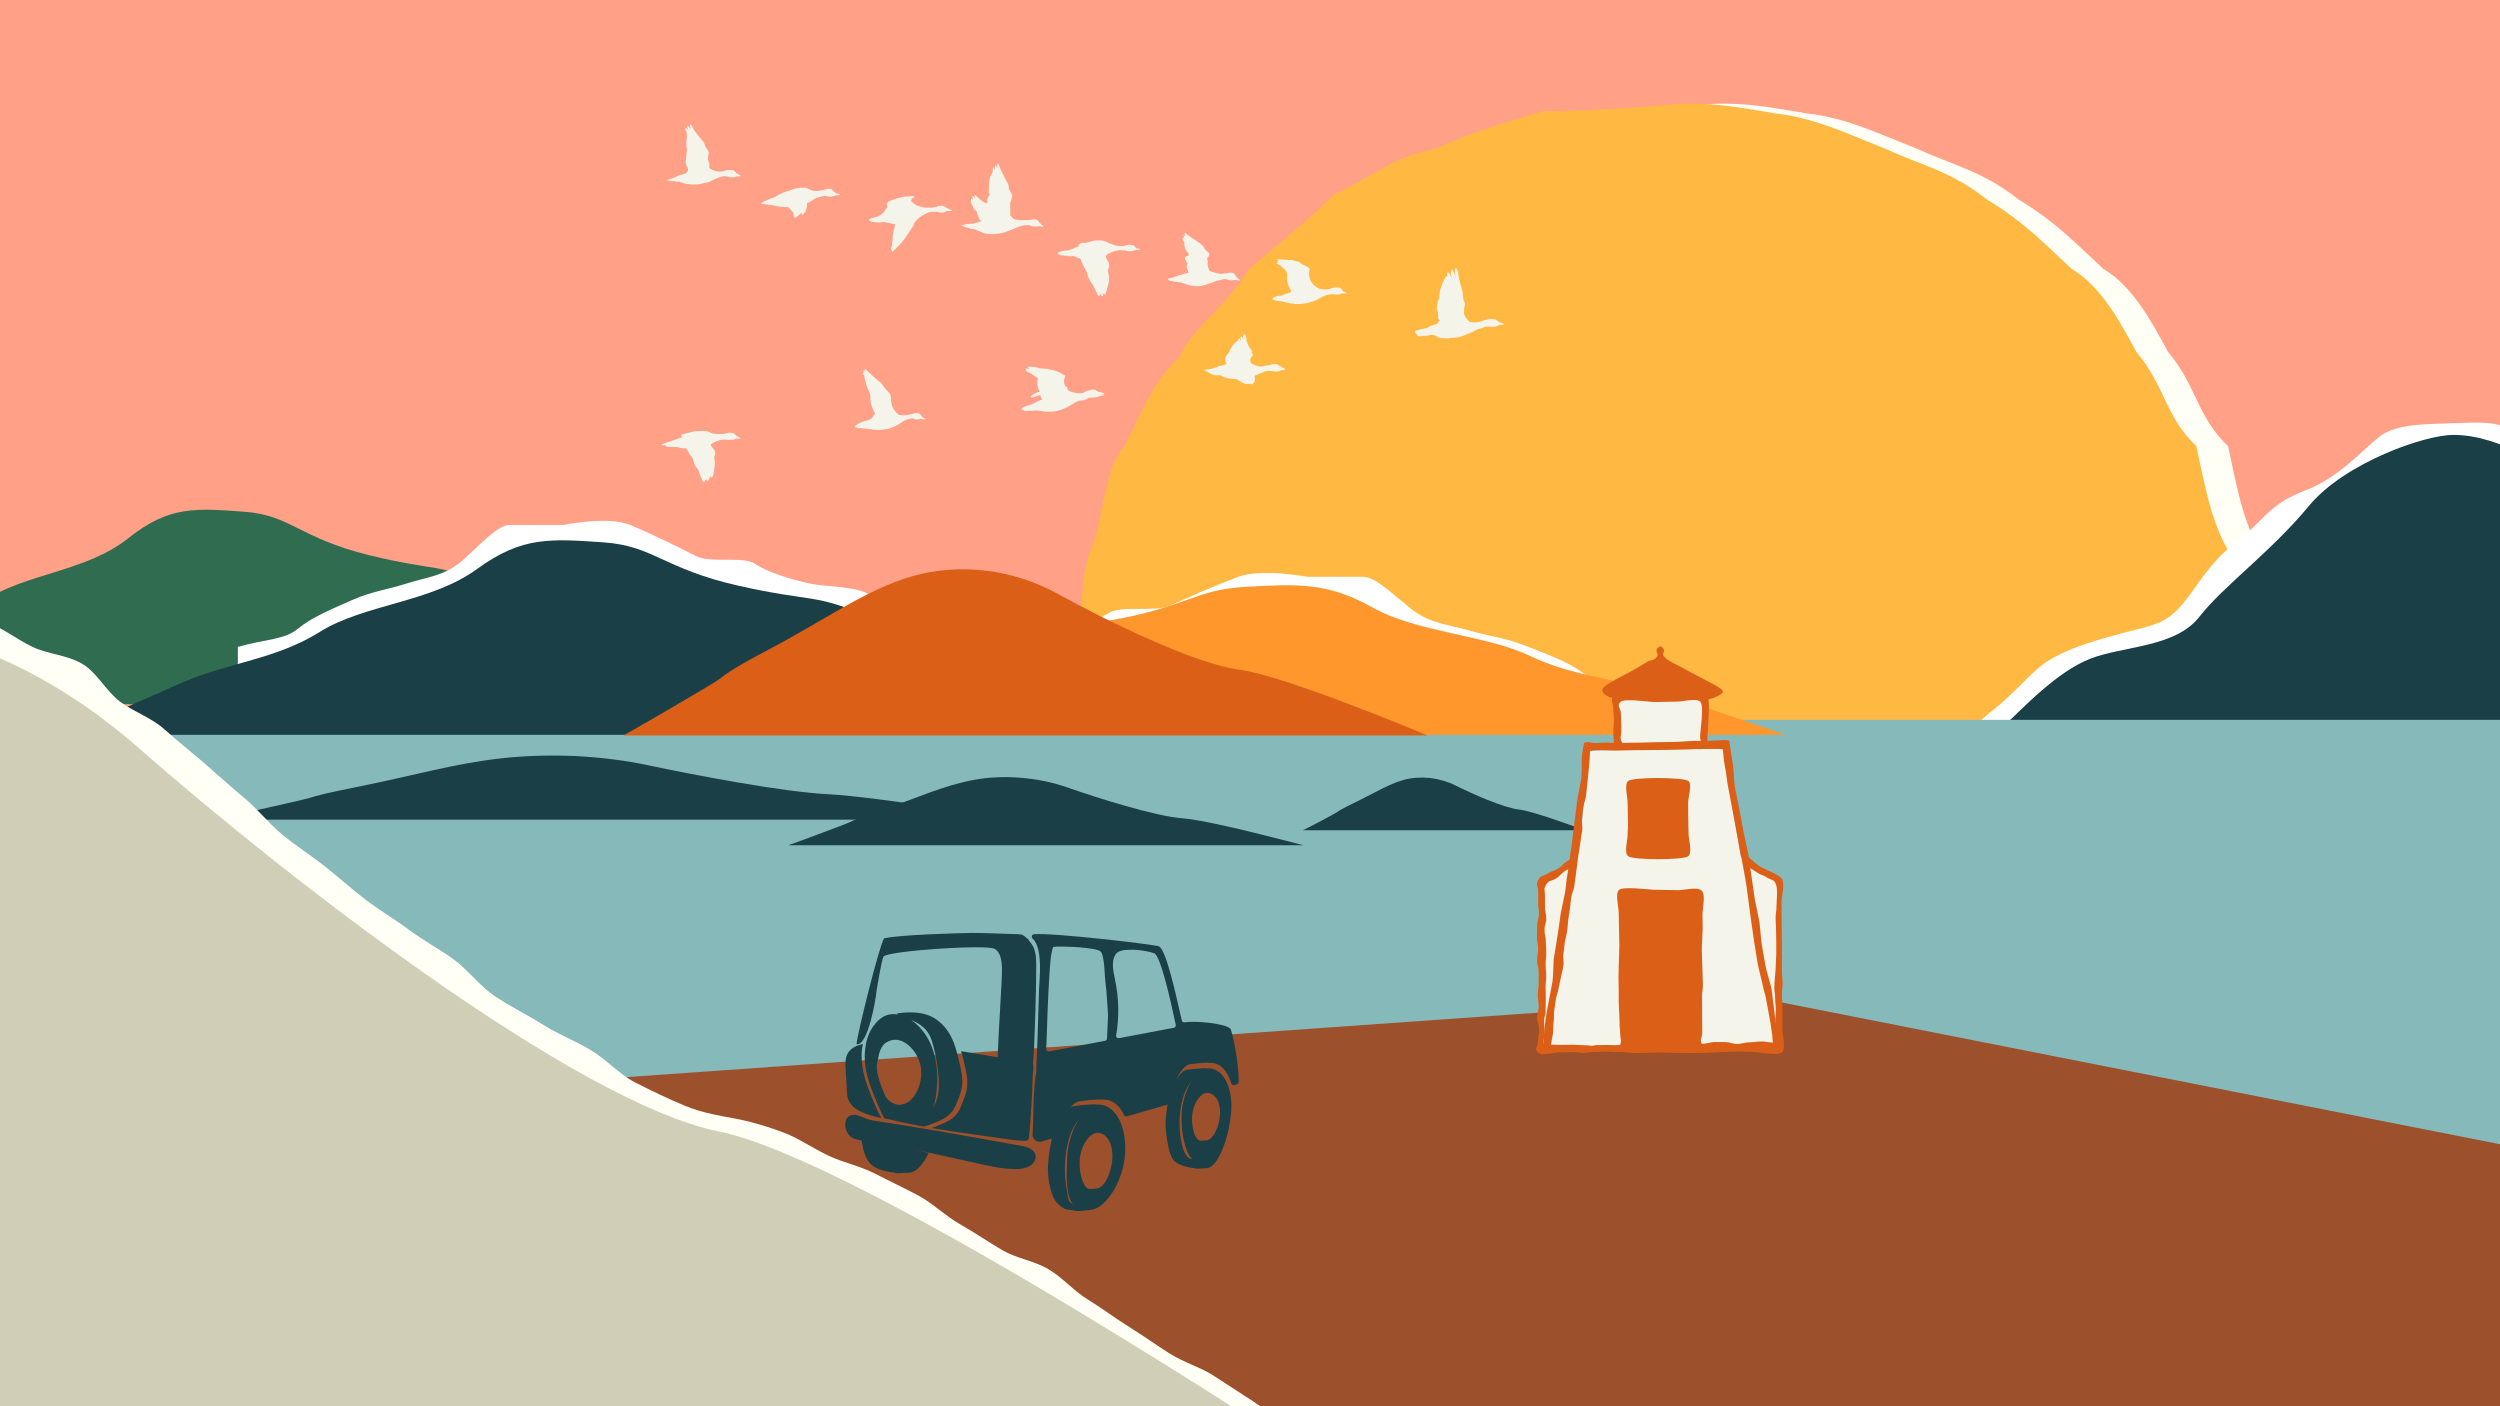 <?xml version="1.0" encoding="utf-8"?>
<!-- Generator: Adobe Illustrator 28.0.0, SVG Export Plug-In . SVG Version: 6.00 Build 0)  -->
<svg version="1.1" id="Calque_1" xmlns="http://www.w3.org/2000/svg" xmlns:xlink="http://www.w3.org/1999/xlink" x="0px" y="0px"
	 viewBox="0 0 1152 648" style="enable-background:new 0 0 1152 648;" xml:space="preserve">
<rect x="0" y="0" width="1152" height="648" fill="#333333" stroke="none"/>
<style type="text/css">
	.st0{fill:#F5F4EA;}
	.st1{fill-rule:evenodd;clip-rule:evenodd;fill:#FFB943;stroke:#FFB943;stroke-width:0.544;stroke-miterlimit:10;}
	.st2{fill-rule:evenodd;clip-rule:evenodd;fill:#FF972D;}
	.st3{fill:#D1CEB8;}
	.st4{fill:#85B8B9;}
	.st5{fill:#74A4A3;}
	.st6{fill:#B1DFE7;}
	.st7{fill:#1B3F47;}
	.st8{fill:#272E43;}
	.st9{fill:#FFB943;}
	.st10{fill:#FFCA56;}
	.st11{fill:#FF962D;}
	.st12{fill:#E4D6BC;}
	.st13{fill:#F4F3E9;}
	.st14{fill:#FFFFFF;}
	.st15{fill:#FF9F86;}
	.st16{fill:#306D50;}
	.st17{fill:#B54D15;}
	.st18{fill:#DB5F17;}
	.st19{clip-path:url(#SVGID_00000113350818955188182340000017912636782587296421_);}
	.st20{fill-rule:evenodd;clip-rule:evenodd;fill:#E5D7BD;}
	.st21{fill-rule:evenodd;clip-rule:evenodd;fill:#B64D15;}
	
		.st22{clip-path:url(#SVGID_00000113350818955188182340000017912636782587296421_);fill-rule:evenodd;clip-rule:evenodd;fill:#E5D7BD;}
	.st23{fill-rule:evenodd;clip-rule:evenodd;fill:#FFC1A8;}
	.st24{fill-rule:evenodd;clip-rule:evenodd;fill:#1B3F47;}
	.st25{fill-rule:evenodd;clip-rule:evenodd;fill:#FFFFFF;}
	.st26{clip-path:url(#SVGID_00000086649690076311085210000000171846336116129670_);}
	.st27{clip-path:url(#SVGID_00000054988292448119930280000006628130281311747755_);}
	.st28{fill-rule:evenodd;clip-rule:evenodd;fill:#FFA087;}
	
		.st29{clip-path:url(#SVGID_00000086649690076311085210000000171846336116129670_);fill-rule:evenodd;clip-rule:evenodd;fill:#1B3F47;}
	.st30{fill-rule:evenodd;clip-rule:evenodd;fill:#86B9BA;}
	.st31{fill-rule:evenodd;clip-rule:evenodd;fill:#FFBA43;}
	.st32{fill-rule:evenodd;clip-rule:evenodd;fill:#306D50;}
	.st33{fill-rule:evenodd;clip-rule:evenodd;fill:none;}
	.st34{clip-path:url(#SVGID_00000110466012894917381260000004561962796290962353_);}
	.st35{clip-path:url(#SVGID_00000146479338452316582330000011013068587762314397_);}
	.st36{fill-rule:evenodd;clip-rule:evenodd;fill:#235F3E;}
	.st37{clip-path:url(#SVGID_00000181063010650181795570000014127523984060800645_);fill:#1B3F47;}
	.st38{clip-path:url(#SVGID_00000181063010650181795570000014127523984060800645_);fill:#E5D7BD;}
	.st39{clip-path:url(#SVGID_00000181063010650181795570000014127523984060800645_);fill:#86B9BA;}
	.st40{clip-path:url(#SVGID_00000181063010650181795570000014127523984060800645_);fill:#FFC1A8;}
	.st41{clip-path:url(#SVGID_00000181063010650181795570000014127523984060800645_);}
	.st42{fill:#E5D7BD;}
	.st43{clip-path:url(#SVGID_00000181063010650181795570000014127523984060800645_);fill:#FFFFFF;}
	.st44{clip-path:url(#SVGID_00000099632567304619254500000003155166388340568752_);fill:#E5D7BD;}
	.st45{clip-path:url(#SVGID_00000099632567304619254500000003155166388340568752_);fill:#FFBA43;}
	.st46{clip-path:url(#SVGID_00000099632567304619254500000003155166388340568752_);fill:#1B3F47;}
	.st47{clip-path:url(#SVGID_00000099632567304619254500000003155166388340568752_);fill:#FFFFFF;}
	.st48{clip-path:url(#SVGID_00000099632567304619254500000003155166388340568752_);}
	.st49{clip-path:url(#SVGID_00000113352903264225045210000013540187353266842796_);}
	.st50{clip-path:url(#SVGID_00000157994189976619081730000014621042995543655087_);}
	.st51{fill-rule:evenodd;clip-rule:evenodd;fill:#FF4223;}
	.st52{clip-path:url(#SVGID_00000124141663426427533430000005632366855008991381_);}
	.st53{fill-rule:evenodd;clip-rule:evenodd;fill:#FFC7B1;}
	.st54{clip-path:url(#SVGID_00000162345570370714357330000010184078277182315912_);}
	.st55{clip-path:url(#SVGID_00000151530220312240907130000007874699104992145283_);}
	.st56{clip-path:url(#SVGID_00000147902281528690975780000007165368803462639502_);fill:#FFBA43;}
	.st57{clip-path:url(#SVGID_00000147902281528690975780000007165368803462639502_);}
	.st58{clip-path:url(#SVGID_00000147902281528690975780000007165368803462639502_);fill:#E5D7BD;}
	.st59{clip-path:url(#SVGID_00000147902281528690975780000007165368803462639502_);fill:#306D50;}
	.st60{clip-path:url(#SVGID_00000147902281528690975780000007165368803462639502_);fill:#1B3F47;}
	.st61{clip-path:url(#SVGID_00000147902281528690975780000007165368803462639502_);fill:#FFFFFF;}
	.st62{fill:#86B9BA;}
	.st63{fill:#FFBA43;}
	.st64{fill:none;}
	.st65{clip-path:url(#SVGID_00000129200663643373216570000008607444770221223356_);fill:#1B3F47;}
	.st66{clip-path:url(#SVGID_00000129200663643373216570000008607444770221223356_);fill:#E5D7BD;}
	.st67{clip-path:url(#SVGID_00000129200663643373216570000008607444770221223356_);fill:#9C502B;}
	.st68{clip-path:url(#SVGID_00000129200663643373216570000008607444770221223356_);fill:#FFC1A8;}
	.st69{clip-path:url(#SVGID_00000129200663643373216570000008607444770221223356_);fill:#B64D15;}
	.st70{clip-path:url(#SVGID_00000070804588959933535250000000596385289856095678_);fill:#1B3F47;}
	.st71{clip-path:url(#SVGID_00000070804588959933535250000000596385289856095678_);fill:#306D50;}
	.st72{clip-path:url(#SVGID_00000070804588959933535250000000596385289856095678_);fill:#E5D7BD;}
	.st73{clip-path:url(#SVGID_00000070804588959933535250000000596385289856095678_);}
	.st74{clip-path:url(#SVGID_00000070804588959933535250000000596385289856095678_);fill:#FFFFFF;}
	.st75{clip-path:url(#SVGID_00000070804588959933535250000000596385289856095678_);fill:#FFC1A8;}
	.st76{clip-path:url(#SVGID_00000070804588959933535250000000596385289856095678_);fill:#FFBA43;}
	.st77{fill:#FFC1A8;}
	.st78{fill:#FF972D;}
	.st79{clip-path:url(#SVGID_00000029003798834174569840000017184946472141475243_);fill:#E5D7BD;}
	.st80{clip-path:url(#SVGID_00000029003798834174569840000017184946472141475243_);fill:#FFBA43;}
	.st81{clip-path:url(#SVGID_00000029003798834174569840000017184946472141475243_);fill:#FFFFFF;}
	.st82{clip-path:url(#SVGID_00000029003798834174569840000017184946472141475243_);fill:#B64D15;}
	.st83{clip-path:url(#SVGID_00000029003798834174569840000017184946472141475243_);}
	.st84{clip-path:url(#SVGID_00000029003798834174569840000017184946472141475243_);fill:#1B3F47;}
	.st85{clip-path:url(#SVGID_00000087372605667875683990000015735869145573029509_);fill:#E5D7BD;}
	.st86{clip-path:url(#SVGID_00000087372605667875683990000015735869145573029509_);fill:#FFBA43;}
	.st87{clip-path:url(#SVGID_00000087372605667875683990000015735869145573029509_);fill:#FFFFFF;}
	.st88{clip-path:url(#SVGID_00000087372605667875683990000015735869145573029509_);fill:#B64D15;}
	.st89{clip-path:url(#SVGID_00000087372605667875683990000015735869145573029509_);}
	.st90{clip-path:url(#SVGID_00000087372605667875683990000015735869145573029509_);fill:#1B3F47;}
	.st91{fill:#B64D15;}
	.st92{clip-path:url(#SVGID_00000179638111203726153150000002980968175505714323_);fill:#E5D7BD;}
	.st93{clip-path:url(#SVGID_00000179638111203726153150000002980968175505714323_);fill:#FFBA43;}
	.st94{clip-path:url(#SVGID_00000179638111203726153150000002980968175505714323_);fill:#1B3F47;}
	.st95{clip-path:url(#SVGID_00000179638111203726153150000002980968175505714323_);fill:#FFC1A8;}
	.st96{clip-path:url(#SVGID_00000179638111203726153150000002980968175505714323_);fill:#FFFFFF;}
	.st97{clip-path:url(#SVGID_00000179638111203726153150000002980968175505714323_);fill:#86B9BA;}
	.st98{clip-path:url(#SVGID_00000052797334382663320040000015874370026222822560_);fill:#E5D7BD;}
	.st99{clip-path:url(#SVGID_00000052797334382663320040000015874370026222822560_);fill:#FFFFFF;}
	.st100{clip-path:url(#SVGID_00000052797334382663320040000015874370026222822560_);fill:#FFC1A8;}
	.st101{clip-path:url(#SVGID_00000052797334382663320040000015874370026222822560_);}
	.st102{clip-path:url(#SVGID_00000052797334382663320040000015874370026222822560_);fill:#86B9BA;}
	.st103{clip-path:url(#SVGID_00000052797334382663320040000015874370026222822560_);fill:#1B3F47;}
	
		.st104{clip-path:url(#SVGID_00000137097983041277686690000005223618650930636981_);fill-rule:evenodd;clip-rule:evenodd;fill:#FF962D;}
	.st105{clip-path:url(#SVGID_00000137097983041277686690000005223618650930636981_);}
	.st106{fill-rule:evenodd;clip-rule:evenodd;fill:#9B502B;}
	.st107{fill-rule:evenodd;clip-rule:evenodd;fill:#B1DFE7;stroke:#B1DFE7;stroke-width:1.251;stroke-miterlimit:10;}
	.st108{fill-rule:evenodd;clip-rule:evenodd;fill:#85B8B9;}
	.st109{clip-path:url(#SVGID_00000137097983041277686690000005223618650930636981_);fill:#1B3F47;}
	.st110{fill:#2D5359;}
	.st111{clip-path:url(#SVGID_00000080204705559681138560000004753534742915356591_);}
	.st112{fill:url(#SVGID_00000091731842148499754620000005383580770583979415_);}
	.st113{clip-path:url(#SVGID_00000080204705559681138560000004753534742915356591_);fill:#DC5F17;}
	.st114{clip-path:url(#SVGID_00000080204705559681138560000004753534742915356591_);fill:#D1CEB8;}
	.st115{clip-path:url(#SVGID_00000080204705559681138560000004753534742915356591_);fill:#B2E0E8;}
	.st116{clip-path:url(#SVGID_00000080204705559681138560000004753534742915356591_);fill:#1B3F47;}
	.st117{clip-path:url(#SVGID_00000080204705559681138560000004753534742915356591_);fill:#2D5359;}
	.st118{opacity:0.75;clip-path:url(#SVGID_00000080204705559681138560000004753534742915356591_);}
	.st119{fill:#AFAB91;}
	.st120{fill:#D1CDB5;}
	.st121{fill:#DC5F17;}
	.st122{fill:#74A5A4;}
	.st123{fill:#FFCB56;}
	.st124{fill:#7C4732;}
	.st125{fill:#77BABA;}
	.st126{fill:#FFFFF5;}
	.st127{clip-path:url(#SVGID_00000059991614099645734830000006630221905964710812_);}
	.st128{fill:url(#SVGID_00000091715264123005856320000013584686556543118004_);}
	.st129{clip-path:url(#SVGID_00000059991614099645734830000006630221905964710812_);fill:#DC5F17;}
	.st130{clip-path:url(#SVGID_00000059991614099645734830000006630221905964710812_);fill:#B2E0E8;}
	.st131{clip-path:url(#SVGID_00000059991614099645734830000006630221905964710812_);fill:#2D5359;}
	.st132{clip-path:url(#SVGID_00000059991614099645734830000006630221905964710812_);fill:#1B3F47;}
	.st133{opacity:0.75;clip-path:url(#SVGID_00000059991614099645734830000006630221905964710812_);}
	.st134{clip-path:url(#SVGID_00000132800391387868274300000001698053594201206409_);}
	.st135{fill:url(#SVGID_00000007428702755080798860000003698898760490167713_);}
	.st136{clip-path:url(#SVGID_00000132800391387868274300000001698053594201206409_);fill:#DC5F17;}
	.st137{clip-path:url(#SVGID_00000132800391387868274300000001698053594201206409_);fill:#B2E0E8;}
	.st138{clip-path:url(#SVGID_00000132800391387868274300000001698053594201206409_);fill:#2D5359;}
	.st139{clip-path:url(#SVGID_00000132800391387868274300000001698053594201206409_);fill:#1B3F47;}
	.st140{opacity:0.75;clip-path:url(#SVGID_00000132800391387868274300000001698053594201206409_);}
	.st141{clip-path:url(#SVGID_00000142867732935569115440000013812416871452402063_);}
	.st142{fill:url(#SVGID_00000026862148116418818440000001009964737655198091_);}
	.st143{clip-path:url(#SVGID_00000142867732935569115440000013812416871452402063_);fill:#DC5F17;}
	.st144{clip-path:url(#SVGID_00000142867732935569115440000013812416871452402063_);fill:#D1CEB8;}
	.st145{clip-path:url(#SVGID_00000142867732935569115440000013812416871452402063_);fill:#B2E0E8;}
	.st146{clip-path:url(#SVGID_00000142867732935569115440000013812416871452402063_);fill:#1B3F47;}
	.st147{clip-path:url(#SVGID_00000142867732935569115440000013812416871452402063_);fill:#2D5359;}
	.st148{opacity:0.75;clip-path:url(#SVGID_00000142867732935569115440000013812416871452402063_);}
	.st149{clip-path:url(#SVGID_00000135664185699682315990000006985325596155765902_);}
	.st150{fill:url(#SVGID_00000091707445690547858600000003018110641819044225_);}
	.st151{clip-path:url(#SVGID_00000135664185699682315990000006985325596155765902_);fill:#DC5F17;}
	.st152{clip-path:url(#SVGID_00000135664185699682315990000006985325596155765902_);fill:#B2E0E8;}
	.st153{clip-path:url(#SVGID_00000135664185699682315990000006985325596155765902_);fill:#2D5359;}
	.st154{clip-path:url(#SVGID_00000135664185699682315990000006985325596155765902_);fill:#1B3F47;}
	.st155{opacity:0.75;clip-path:url(#SVGID_00000135664185699682315990000006985325596155765902_);}
	.st156{clip-path:url(#SVGID_00000139281036428068091250000009079626909939936920_);}
	.st157{fill:url(#SVGID_00000054263053563247476660000014411999605258723970_);}
	.st158{clip-path:url(#SVGID_00000139281036428068091250000009079626909939936920_);fill:#DC5F17;}
	.st159{clip-path:url(#SVGID_00000139281036428068091250000009079626909939936920_);fill:#D1CEB8;}
	.st160{clip-path:url(#SVGID_00000139281036428068091250000009079626909939936920_);fill:#B2E0E8;}
	.st161{clip-path:url(#SVGID_00000139281036428068091250000009079626909939936920_);fill:#1B3F47;}
	.st162{clip-path:url(#SVGID_00000139281036428068091250000009079626909939936920_);fill:#2D5359;}
	.st163{opacity:0.75;clip-path:url(#SVGID_00000139281036428068091250000009079626909939936920_);}
	.st164{clip-path:url(#SVGID_00000093871012805487986690000016112210334209129868_);}
	.st165{fill:url(#SVGID_00000075159896997644572300000012465775832389664139_);}
	.st166{clip-path:url(#SVGID_00000093871012805487986690000016112210334209129868_);fill:#DC5F17;}
	.st167{clip-path:url(#SVGID_00000093871012805487986690000016112210334209129868_);fill:#D1CEB8;}
	.st168{clip-path:url(#SVGID_00000093871012805487986690000016112210334209129868_);fill:#B2E0E8;}
	.st169{clip-path:url(#SVGID_00000093871012805487986690000016112210334209129868_);fill:#1B3F47;}
	.st170{clip-path:url(#SVGID_00000093871012805487986690000016112210334209129868_);fill:#2D5359;}
	.st171{opacity:0.75;clip-path:url(#SVGID_00000093871012805487986690000016112210334209129868_);}
	.st172{clip-path:url(#SVGID_00000179614600729036158910000003600472307971604122_);fill:#B2E0E8;}
	.st173{clip-path:url(#SVGID_00000179614600729036158910000003600472307971604122_);}
	.st174{fill-rule:evenodd;clip-rule:evenodd;fill:#DC5F17;}
	
		.st175{clip-path:url(#SVGID_00000179614600729036158910000003600472307971604122_);fill-rule:evenodd;clip-rule:evenodd;fill:#F5F4EA;}
	
		.st176{clip-path:url(#SVGID_00000179614600729036158910000003600472307971604122_);fill-rule:evenodd;clip-rule:evenodd;fill:#FFA087;}
	.st177{fill-rule:evenodd;clip-rule:evenodd;fill:#D1CEB8;}
	.st178{fill-rule:evenodd;clip-rule:evenodd;fill:#FFFFF5;}
	.st179{clip-path:url(#SVGID_00000179614600729036158910000003600472307971604122_);fill:#2D5359;}
	.st180{clip-path:url(#SVGID_00000179614600729036158910000003600472307971604122_);fill:#74A5A4;}
	.st181{fill:#B2E0E8;}
	.st182{opacity:0.28;fill:#272E43;}
	.st183{clip-path:url(#SVGID_00000179614600729036158910000003600472307971604122_);fill:#272E43;}
	.st184{clip-path:url(#SVGID_00000179614600729036158910000003600472307971604122_);fill:#AFAB91;}
	
		.st185{clip-path:url(#SVGID_00000146497303812410551740000009980284772298812831_);fill:none;stroke:#FFFFFF;stroke-width:4.776;stroke-miterlimit:10;}
	.st186{clip-path:url(#SVGID_00000146497303812410551740000009980284772298812831_);fill:#1B3F47;}
	.st187{clip-path:url(#SVGID_00000146497303812410551740000009980284772298812831_);}
	.st188{clip-path:url(#SVGID_00000146497303812410551740000009980284772298812831_);fill:#FFFFFF;}
	.st189{clip-path:url(#SVGID_00000146497303812410551740000009980284772298812831_);fill:#E4D6BC;}
	
		.st190{clip-path:url(#SVGID_00000146497303812410551740000009980284772298812831_);fill:none;stroke:#FFFFFF;stroke-width:7.732;stroke-miterlimit:10;}
	.st191{clip-path:url(#SVGID_00000146497303812410551740000009980284772298812831_);fill:#B54D15;}
	.st192{opacity:0.76;clip-path:url(#SVGID_00000146497303812410551740000009980284772298812831_);fill:#FFFFFF;}
	.st193{fill:none;stroke:#FFFFFF;stroke-width:2.519;stroke-miterlimit:10;}
	.st194{clip-path:url(#SVGID_00000146497303812410551740000009980284772298812831_);fill:#FFCB56;}
	.st195{clip-path:url(#SVGID_00000152982854640135972920000007135725890237385603_);}
	.st196{fill-rule:evenodd;clip-rule:evenodd;fill:#FFB943;}
	.st197{clip-path:url(#SVGID_00000152982854640135972920000007135725890237385603_);fill:#FFFFFF;}
	.st198{fill-rule:evenodd;clip-rule:evenodd;fill:#9C502B;}
	.st199{clip-path:url(#SVGID_00000039131941996617287420000018234954112840289943_);}
	.st200{clip-path:url(#SVGID_00000039131941996617287420000018234954112840289943_);fill:#FFFFFF;}
	.st201{fill:#FCF8EB;}
	.st202{fill:none;stroke:#FCF9ED;stroke-width:0.37;stroke-miterlimit:10;}
	.st203{fill-rule:evenodd;clip-rule:evenodd;fill:none;stroke:#F5F4EA;stroke-width:4;stroke-miterlimit:10;}
	.st204{fill-rule:evenodd;clip-rule:evenodd;fill:none;stroke:#1B3F47;stroke-width:4;stroke-miterlimit:10;}
	.st205{fill-rule:evenodd;clip-rule:evenodd;fill:none;stroke:#1B3F47;stroke-width:3.515;stroke-miterlimit:10;}
	.st206{fill:none;stroke:#1B3F47;stroke-miterlimit:10;}
	.st207{fill-rule:evenodd;clip-rule:evenodd;fill:none;stroke:#FFFFF5;stroke-width:3.515;stroke-miterlimit:10;}
	.st208{fill:#235F3E;}
	.st209{fill-rule:evenodd;clip-rule:evenodd;fill:#FF962D;}
	.st210{fill-rule:evenodd;clip-rule:evenodd;fill:#DB5F17;}
	
		.st211{clip-path:url(#SVGID_00000103223458027694739200000006380167547271520437_);fill-rule:evenodd;clip-rule:evenodd;fill:#FF962D;}
	.st212{clip-path:url(#SVGID_00000103223458027694739200000006380167547271520437_);}
	.st213{clip-path:url(#SVGID_00000103223458027694739200000006380167547271520437_);fill:#1B3F47;}
	.st214{fill:url(#SVGID_00000083087914504194309630000015683494645229387697_);}
	.st215{fill:url(#SVGID_00000138560611210756172280000008368795280141436803_);}
	.st216{opacity:0.75;}
	.st217{clip-path:url(#SVGID_00000085970972472806487750000017434326995836162971_);}
	.st218{fill:url(#SVGID_00000158746789977853590760000018218512154031601066_);}
	.st219{clip-path:url(#SVGID_00000085970972472806487750000017434326995836162971_);fill:#DC5F17;}
	.st220{clip-path:url(#SVGID_00000085970972472806487750000017434326995836162971_);fill:#D1CEB8;}
	.st221{clip-path:url(#SVGID_00000085970972472806487750000017434326995836162971_);fill:#B2E0E8;}
	.st222{clip-path:url(#SVGID_00000085970972472806487750000017434326995836162971_);fill:#1B3F47;}
	.st223{clip-path:url(#SVGID_00000085970972472806487750000017434326995836162971_);fill:#2D5359;}
	.st224{opacity:0.75;clip-path:url(#SVGID_00000085970972472806487750000017434326995836162971_);}
	.st225{fill:none;stroke:#FFFFFF;stroke-width:4.776;stroke-miterlimit:10;}
	.st226{fill:none;stroke:#FFFFFF;stroke-width:7.732;stroke-miterlimit:10;}
	.st227{opacity:0.76;fill:#FFFFFF;}
	.st228{fill:#9C502B;}
	
		.st229{clip-path:url(#SVGID_00000121277914685008882480000012580535705790390144_);fill:none;stroke:#FFFFFF;stroke-width:4.776;stroke-miterlimit:10;}
	.st230{clip-path:url(#SVGID_00000121277914685008882480000012580535705790390144_);fill:#1B3F47;}
	.st231{clip-path:url(#SVGID_00000121277914685008882480000012580535705790390144_);}
	.st232{clip-path:url(#SVGID_00000121277914685008882480000012580535705790390144_);fill:#FFFFFF;}
	.st233{clip-path:url(#SVGID_00000121277914685008882480000012580535705790390144_);fill:#E4D6BC;}
	
		.st234{clip-path:url(#SVGID_00000121277914685008882480000012580535705790390144_);fill:none;stroke:#FFFFFF;stroke-width:7.732;stroke-miterlimit:10;}
	.st235{clip-path:url(#SVGID_00000121277914685008882480000012580535705790390144_);fill:#B54D15;}
	.st236{opacity:0.76;clip-path:url(#SVGID_00000121277914685008882480000012580535705790390144_);fill:#FFFFFF;}
	.st237{clip-path:url(#SVGID_00000121277914685008882480000012580535705790390144_);fill:#FFCB56;}
	.st238{fill-rule:evenodd;clip-rule:evenodd;fill:#272E43;}
	.st239{fill-rule:evenodd;clip-rule:evenodd;fill:#F5F4EA;}
	.st240{fill-rule:evenodd;clip-rule:evenodd;fill:#7C4732;}
	.st241{fill:none;stroke:#F5F4EA;stroke-width:1.256;stroke-miterlimit:10;}
	.st242{clip-path:url(#SVGID_00000108276556279902409590000016217021666740333994_);fill:#B2E0E8;}
	.st243{clip-path:url(#SVGID_00000108276556279902409590000016217021666740333994_);}
	
		.st244{clip-path:url(#SVGID_00000108276556279902409590000016217021666740333994_);fill-rule:evenodd;clip-rule:evenodd;fill:#F5F4EA;}
	
		.st245{clip-path:url(#SVGID_00000108276556279902409590000016217021666740333994_);fill-rule:evenodd;clip-rule:evenodd;fill:#FFA087;}
	.st246{clip-path:url(#SVGID_00000108276556279902409590000016217021666740333994_);fill:#2D5359;}
	.st247{clip-path:url(#SVGID_00000108276556279902409590000016217021666740333994_);fill:#74A5A4;}
	.st248{clip-path:url(#SVGID_00000108276556279902409590000016217021666740333994_);fill:#272E43;}
	.st249{clip-path:url(#SVGID_00000108276556279902409590000016217021666740333994_);fill:#AFAB91;}
	.st250{fill-rule:evenodd;clip-rule:evenodd;fill:#74A5A4;}
	.st251{fill:#75A4A4;}
	.st252{fill:url(#SVGID_00000062185358925608743840000016790679662433798318_);}
	.st253{opacity:0.18;}
	.st254{fill-rule:evenodd;clip-rule:evenodd;fill:#B54D15;}
	.st255{clip-path:url(#SVGID_00000012470718509449239100000015359031340500442754_);}
	.st256{clip-path:url(#SVGID_00000012470718509449239100000015359031340500442754_);fill:#9C502B;}
	.st257{clip-path:url(#SVGID_00000012470718509449239100000015359031340500442754_);fill:#F5F4EA;}
	.st258{clip-path:url(#SVGID_00000012470718509449239100000015359031340500442754_);fill:#1B3F47;}
	.st259{clip-path:url(#SVGID_00000012470718509449239100000015359031340500442754_);fill:#306D50;}
	.st260{clip-path:url(#SVGID_00000012470718509449239100000015359031340500442754_);fill:#FFFFFF;}
	.st261{clip-path:url(#SVGID_00000012470718509449239100000015359031340500442754_);fill:#86B9BA;}
	.st262{clip-path:url(#SVGID_00000047048480364017955930000008180827303015241355_);}
	.st263{clip-path:url(#SVGID_00000047048480364017955930000008180827303015241355_);fill:#9C502B;}
	.st264{clip-path:url(#SVGID_00000047048480364017955930000008180827303015241355_);fill:#F5F4EA;}
	.st265{clip-path:url(#SVGID_00000047048480364017955930000008180827303015241355_);fill:#1B3F47;}
	.st266{clip-path:url(#SVGID_00000047048480364017955930000008180827303015241355_);fill:#306D50;}
	.st267{clip-path:url(#SVGID_00000047048480364017955930000008180827303015241355_);fill:#FFFFFF;}
	.st268{clip-path:url(#SVGID_00000047048480364017955930000008180827303015241355_);fill:#86B9BA;}
	.st269{fill:none;stroke:#AFAB91;stroke-width:0.824;stroke-miterlimit:10;}
	.st270{fill:none;stroke:#006A69;stroke-width:0.824;stroke-miterlimit:10;}
	.st271{fill:none;stroke:#1B3F47;stroke-width:2;stroke-miterlimit:10;}
	.st272{fill:none;stroke:#1B3F47;stroke-width:0.25;stroke-miterlimit:10;}
</style>
<g>
	<polygon class="st28" points="1176.9,-154.3 1176.9,268.5 1176.9,691.3 588.4,691.3 0,691.3 0,268.5 0,-154.3 588.4,-154.3 	"/>
</g>
<g>
	<path class="st32" d="M291.5,271.2c-2.8,0.8-12.4,3.9-24.5,5.2c-12.1,1.3-26.7,1-39.6-5.2c-12.8-6.2-19.2-8.1-26.4-9.4
		c-7.2-1.3-15.1-2.1-31-6s-24.9-8.5-32.6-12.3c-7.7-3.9-14.1-6.9-24.9-7.7c-10.8-0.8-19.3-1.5-27.6-0.2s-16.3,4.8-25.9,12.5
		c-9.7,7.7-21.7,11.8-33.6,15.5c-11.9,3.7-23.7,7.1-32.9,13.4c-9.2,6.3-19,9.9-28.9,13c-9.9,3.1-19.9,5.8-29.6,10.4
		c-9.7,4.6-22.3,10.7-32.5,15.5c-10.1,4.9-17.8,8.6-17.8,8.6H87.6h203.9V298V271.2z"/>
</g>
<g>
	<path class="st178" d="M1047.7,305.6c2.3,8.7,2.9,16.2,2,23.8c-0.9,7.6-3.2,15.4-6.6,24.6c-1.8,6-4.3,14.5-7.1,23.7
		c-2.8,9.2-6,19.1-9.3,28c-4.3,9.2-7.6,16.6-11.3,23.6c-3.8,7-8,13.7-14.4,21.5c-3.9,6.5-10.1,13.1-16.2,19.3
		c-6.1,6.2-12,12.1-15.5,17.2c-4.6,5.4-10.8,10.1-17.8,14.9c-7,4.8-14.7,9.7-22.3,15.3c-8.1,4-15.5,9.8-22.8,14.8
		c-7.3,5-14.5,9.2-22.3,10c-6.9,2.6-16.1,5.8-25.5,8.8c-9.4,3-19.1,5.8-26.8,7.5c-8.1,1.1-16.7,3-25.5,4.1
		c-8.8,1.1-17.7,1.5-26.6-0.1c-9.3-0.2-18.8-1.3-28.6-2.9c-9.8-1.6-19.9-3.6-30.2-5.7c-7.6-3.5-16.3-4.7-24.4-5.8
		c-8.2-1.1-15.8-2.3-21.1-5.8c-5.6-3.8-13.5-7.2-21.3-11.2c-7.9-4.1-15.7-8.8-21.4-15.5c-5.8-4.2-13.5-8.3-21.3-12.9
		c-7.7-4.6-15.5-9.5-21.3-15.5c-6.4-4.9-11.8-10.6-17-16.8c-5.3-6.2-10.4-12.9-16.5-19.8c-6-6.8-9.8-12.8-13.1-19.8
		c-3.4-6.9-6.3-14.8-10.8-25.3c-4.8-7.3-7.1-14.7-8.9-22.7c-1.8-7.9-3-16.4-5.7-25.9c-2.9-7.8-5.5-16.6-6.9-25.6
		c-1.4-8.9-1.6-17.9,0.5-25.9c1.1-11.6,1-21.4,1.5-30.2c0.5-8.8,1.6-16.6,5-24.4c2.8-8.5,4.2-17.3,6-25.3c1.8-8,4-15.1,8.6-20.1
		c4.4-8.7,7.7-16.1,11.4-22.8s7.8-12.6,13.8-18.1c2.8-6.6,8.4-12.6,14.5-19s12.8-13.3,17.7-21.8c5.9-5,12.7-10.6,19.6-16.4
		c6.9-5.9,13.9-12,20.1-18.2c8.6-3.8,15.1-8,21.9-11.7c6.8-3.7,13.9-7,23.6-8.7c11.2-5,20.5-8.4,28.7-11c8.2-2.7,15.3-4.6,22-6.7
		c6.2,0.1,14.1,0,23.2-0.5c9.1-0.4,19.4-1.1,30.4-2c10.3-1.2,19.4-1,28-0.1c8.6,0.9,16.8,2.4,25.2,3.8c9.2,1.1,16.7,3.2,24.6,6
		c7.9,2.8,16.1,6.4,26.5,10.5c7.5,3.5,15.1,6.1,22.8,9.4c7.7,3.3,15.5,7.4,23.3,13.7c8.8,5.3,15.4,10.4,21.4,15.6
		c6,5.2,11.4,10.6,17.7,16.4c6.9,4,12.7,10.5,17.6,17.5c4.9,7,8.8,14.5,12.2,20.7c6.6,7.8,10,15.4,13.5,22.7
		c3.5,7.3,7.2,14.2,14.2,20.8c1.3,5.9,2.9,14.3,5.1,23c2.2,8.7,5.2,17.6,9.3,24.6c3.5,6.3,4.5,14.7,4.9,23.9
		C1046.3,286.1,1046.2,296.1,1047.7,305.6z"/>
</g>
<g>
	<path class="st196" d="M1033.1,305.6c2.3,8.7,2.9,16.2,2,23.8c-0.9,7.6-3.2,15.4-6.6,24.6c-1.8,6-4.3,14.5-7.1,23.7
		c-2.8,9.2-6,19.1-9.3,28c-4.3,9.2-7.6,16.6-11.3,23.6c-3.8,7-8,13.7-14.4,21.5c-3.9,6.5-10.1,13.1-16.2,19.3
		c-6.1,6.2-12,12.1-15.5,17.2c-4.6,5.4-10.8,10.1-17.8,14.9c-7,4.8-14.7,9.7-22.3,15.3c-8.1,4-15.5,9.8-22.8,14.8
		c-7.3,5-14.5,9.2-22.3,10c-6.9,2.6-16.1,5.8-25.5,8.8c-9.4,3-19.1,5.8-26.8,7.5c-8.1,1.1-16.7,3-25.5,4.1
		c-8.8,1.1-17.7,1.5-26.6-0.1c-9.3-0.2-18.8-1.3-28.6-2.9c-9.8-1.6-19.9-3.6-30.2-5.7c-7.6-3.5-16.3-4.7-24.4-5.8
		c-8.2-1.1-15.8-2.3-21.1-5.8c-5.6-3.8-13.5-7.2-21.3-11.2c-7.9-4.1-15.7-8.8-21.4-15.5c-5.8-4.2-13.5-8.3-21.3-12.9
		c-7.7-4.6-15.5-9.5-21.3-15.5c-6.4-4.9-11.8-10.6-17-16.8c-5.3-6.2-10.4-12.9-16.5-19.8c-6-6.8-9.8-12.8-13.1-19.8
		c-3.4-6.9-6.3-14.8-10.8-25.3c-4.8-7.3-7.1-14.7-8.9-22.7c-1.8-7.9-3-16.4-5.7-25.9c-2.9-7.8-5.5-16.6-6.9-25.6
		c-1.4-8.9-1.6-17.9,0.5-25.9c1.1-11.6,1-21.4,1.5-30.2c0.5-8.8,1.6-16.6,5-24.4c2.8-8.5,4.2-17.3,6-25.3c1.8-8,4-15.1,8.6-20.1
		c4.4-8.7,7.7-16.1,11.4-22.8s7.8-12.6,13.8-18.1c2.8-6.6,8.4-12.6,14.5-19s12.8-13.3,17.7-21.8c5.9-5,12.7-10.6,19.6-16.4
		c6.9-5.9,13.9-12,20.1-18.2c8.6-3.8,15.1-8,21.9-11.7c6.8-3.7,13.9-7,23.6-8.7c11.2-5,20.5-8.4,28.7-11c8.2-2.7,15.3-4.6,22-6.7
		c6.2,0.1,14.1,0,23.2-0.5c9.1-0.4,19.4-1.1,30.4-2c10.3-1.2,19.4-1,28-0.1c8.6,0.9,16.8,2.4,25.2,3.8c9.2,1.1,16.7,3.2,24.6,6
		c7.9,2.8,16.1,6.4,26.5,10.5c7.5,3.5,15.1,6.1,22.8,9.4c7.7,3.3,15.5,7.4,23.3,13.7c8.8,5.3,15.4,10.4,21.4,15.6
		c6,5.2,11.4,10.6,17.7,16.4c6.9,4,12.7,10.5,17.6,17.5c4.9,7,8.8,14.5,12.2,20.7c6.6,7.8,10,15.4,13.5,22.7
		c3.5,7.3,7.2,14.2,14.2,20.8c1.3,5.9,2.9,14.3,5.1,23c2.2,8.7,5.2,17.6,9.3,24.6c3.5,6.3,4.5,14.7,4.9,23.9
		C1031.7,286.1,1031.6,296.1,1033.1,305.6z"/>
</g>
<path class="st14" d="M582.9,452.5c28.2-8.1,26.2-7.4,59.4-19.8c33.2-12.4,58.3-27.1,88.5-32.9c30.2-5.9,59-11,78.8-17.6
	s61.5-7.3,66.8-13.9c5.3-6.6,30.1-31.7,42.2-41.3c12.1-9.5,17.8-18.6,27.5-23.9s20.5-8.3,33.2-11.7c12.7-3.4,18.1-3.7,25.5-12
	c7.4-8.3,12.7-19.8,25.8-29.8c13.1-10,14.5-17.1,31.9-23.7c17.4-6.5,30.5-23.7,36.9-26.6c6.4-2.9,11.3-3.7,28.1-4.2
	c16.8-0.5,24.2-1.6,34.3,5.7c10.1,7.3,21.8,12.6,27.2,17c5.4,4.4,18.1,6.8,29.2,17.9c11.1,11.1,19.2,19.6,26.7,24
	c7.5,4.5,21.2,10.8,21.2,10.8l-56.8,191.7l-602.2,35L582.9,452.5z"/>
<g>
	<path class="st24" d="M1244.8,268c-11.5-3.6-29.2-20.5-49.5-36.5c-20.3-16-43.1-31.1-64.9-31.1c-6.3,0-18.8,3.1-31.7,8.8
		c-13,5.7-26.5,13.9-34.9,24.1c-8.4,10.2-18.2,19.4-27.3,27.8c-9.1,8.4-17.5,16-23.1,23.2c-5.6,7.1-14.3,10.4-23.6,12.7
		c-9.3,2.3-19.1,3.6-26.8,6.6c-7.7,3.1-15,8.4-22.2,14.6c-7.2,6.2-14.2,13.4-21.2,20s-15.7,14.5-24.8,21.5
		c-9.1,7-18.5,13.1-26.9,16.2c-8.4,3.1-21.3,4.6-37.2,7s-34.8,5.7-55.1,12.4c-2,0.7-4.1,1.3-6.2,1.9c-2.1,0.6-4.2,1.2-6.3,1.8
		c-34.7,9.4-68.8,19.9-101.9,31.8c-33.1,11.9-65.2,25.2-95.8,40.5l-4.9,2.4l-4.9,2.4l344.6,16.1l344.6,16.1v-37.8v-37.8v-82.4V268z"
		/>
</g>
<path class="st14" d="M109.6,298.1c12.9-3.7,21.4-3.2,27.7-8.4c6.3-5.2,14.8-8.7,24.5-13c9.7-4.3,16-4.8,25.5-7.8
	c9.4-3,17.9-3.5,26.1-10.9c8.2-7.4,16-16.1,21.4-16.1c5.3,0,24.8,0,24.8,0s20.4-4.3,30.8,0c10.4,4.3,23.6,10.9,30.2,14.3
	c6.6,3.5,22-0.1,27.3,3.6c5.3,3.8,18.2,7.7,25.8,9.2c7.5,1.5,19.8,1.1,26.3,4.6c6.4,3.5,16.8,6.5,21.5,7.4
	c4.7,0.9,24.8,1.3,24.8,1.3l27-3.5h8.2l-2.2,26.1H307.2l-170.3-4.3l-27.3,19.1V298.1z"/>
<polygon class="st30" points="1220.9,687.7 609,687.7 -3,687.7 -3,509.7 -3,331.7 609,331.7 1220.9,331.7 1220.9,509.7 "/>
<path class="st198" d="M1165.1,690.3c0,68.6-45.9,124.2-102.5,124.2H545.2H27.8c-56.6,0-102.5-55.6-102.5-124.2v-51.1V639
	c0-68.6,45.9-124.2,102.5-124.2l780.4-55.2c9.3-3.3-33.6-4.9-23.9-4.9l499.1,98.5c9.8,6,79,82.1,86.7,91.5l0,0
	C1389.2,668,1165.1,657.6,1165.1,690.3L1165.1,690.3z"/>
<g>
	<path class="st24" d="M472.2,285.3c-3,0.8-13.4,3.9-26.6,5.2c-13.1,1.3-29,1-42.9-5.2c-13.9-6.2-20.9-8.1-28.7-9.4
		c-7.8-1.3-16.4-2.1-33.7-6s-27-8.5-35.4-12.3c-8.4-3.9-15.3-6.9-27-7.7c-11.7-0.8-21-1.5-29.9-0.2c-9,1.3-17.6,4.8-28.2,12.5
		c-10.5,7.7-23.6,11.8-36.5,15.5c-12.9,3.7-25.7,7.1-35.8,13.4c-10,6.3-20.6,9.9-31.3,13c-10.7,3.1-21.6,5.8-32.2,10.4
		c-10.6,4.6-24.2,10.7-35.2,15.5c-11,4.9-19.4,8.6-19.4,8.6h221.4h221.4V312V285.3z"/>
</g>
<path class="st14" d="M757.6,317.6c-13.3-3.4-22.1-3-28.6-7.8c-6.5-4.8-15.3-8-25.4-12c-10.1-4-16.6-4.4-26.3-7.2
	c-9.8-2.8-18.5-3.2-27-10c-8.5-6.8-16.6-14.8-22.1-14.8c-5.5,0-25.7,0-25.7,0s-21.1-4-31.9,0c-10.7,4-24.4,10-31.2,13.2
	c-6.8,3.2-22.8-0.1-28.3,3.4c-5.5,3.5-18.9,7.1-26.7,8.5c-7.8,1.4-20.5,1-27.2,4.2c-6.6,3.2-17.4,6-22.3,6.8
	c-4.9,0.8-25.7,1.2-25.7,1.2l-27.9-3.2h-8.5l2.3,24.1H553l176.3-4l28.3,17.7V317.6z"/>
<g>
	<path class="st2" d="M380,297.6c3,0.6,13.4,3,26.6,4c13.1,1,29,0.7,42.9-4c13.9-4.7,20.9-6.2,28.7-7.2c7.8-1,16.4-1.6,33.7-4.6
		c17.3-3,27-6.5,35.4-9.5c8.4-3,15.3-5.3,27-5.9c11.7-0.6,21-1.2,29.9-0.1c9,1,17.6,3.7,28.2,9.6c10.5,5.9,23.6,9,36.5,11.9
		c12.9,2.9,25.7,5.5,35.8,10.3c10,4.9,20.6,7.6,31.3,10c10.7,2.4,21.6,4.5,32.2,8c10.6,3.5,24.2,8.2,35.2,11.9
		c11,3.7,19.4,6.6,19.4,6.6H601.4H380v-20.5V297.6z"/>
</g>
<g>
	<path class="st174" d="M331.8,312.7c2.6-2.2,8.5-6.1,21.5-12.9c13-6.8,24.4-13.8,35.2-19.9c10.8-6.1,21.1-11.3,32-14.4
		c10.8-3.1,22.5-3.9,34-2.5c11.5,1.4,22.9,5.1,33.2,10.8c10.3,5.7,26,13.8,41.7,20.7c15.7,7,31.4,12.8,41.7,14.1
		c10.3,1.3,32,8.8,51.1,16.1c19.1,7.2,35.6,14.2,35.6,14.2h-164H287.3C287.3,339,329.2,314.9,331.8,312.7z"/>
</g>
<g>
	<path class="st24" d="M142.6,367.7c2.6-0.9,8.5-2.4,21.5-5c13-2.6,24.4-5.3,35.2-7.7c10.8-2.4,21.1-4.4,32-5.6
		c10.8-1.2,22.5-1.5,34-1c11.5,0.6,22.9,2,33.2,4.2c10.3,2.2,26,5.3,41.7,8c15.7,2.7,31.4,4.9,41.7,5.4c10.3,0.5,32,3.4,51.1,6.2
		c19.1,2.8,35.6,5.5,35.6,5.5h-164H98.1C98.1,377.8,140,368.6,142.6,367.7z"/>
</g>
<g>
	<path class="st24" d="M391.7,378.8c1.7-0.9,5.4-2.5,13.8-5.3c8.3-2.8,15.6-5.6,22.6-8.2c6.9-2.5,13.5-4.6,20.5-5.9
		c6.9-1.3,14.4-1.6,21.8-1c7.4,0.6,14.7,2.1,21.3,4.4c6.6,2.3,16.7,5.7,26.7,8.5c10.1,2.9,20.1,5.3,26.7,5.8
		c6.6,0.5,20.5,3.6,32.7,6.6c12.2,3,22.8,5.8,22.8,5.8H495.5H363.2C363.2,389.6,390,379.7,391.7,378.8z"/>
</g>
<g>
	<path class="st24" d="M616,374.3c0.9-0.7,3-1.9,7.5-4.1c4.6-2.2,8.6-4.4,12.4-6.3c3.8-1.9,7.4-3.6,11.2-4.6c3.8-1,7.9-1.2,11.9-0.8
		c4,0.5,8,1.6,11.6,3.4c3.6,1.8,9.1,4.4,14.6,6.6s11,4.1,14.6,4.5c3.6,0.4,11.2,2.8,17.9,5.1c6.7,2.3,12.5,4.5,12.5,4.5h-57.5h-72.4
		C600.4,382.7,615.1,375,616,374.3z"/>
</g>
<g>
	<polygon class="st0" points="819.8,406.1 766.4,371.6 710.4,406.1 710.4,483.2 819.8,483.2 	"/>
	<rect x="745.4" y="322.1" class="st0" width="39.8" height="24.5"/>
	<path class="st121" d="M786.7,348c-1.9,1.9-2.6,0.2-5.3,0.2c-2.7,0-2.7-0.2-5.4-0.2c-2.7,0-2.7,0.2-5.4,0.2c-2.7,0-2.7-0.1-5.4-0.1
		c-2.7,0-2.7,0.1-5.4,0.1c-2.7,0-2.7-0.1-5.4-0.1c-2.7,0-2.7,0.2-5.4,0.2c-2.7,0-3.5,1.9-5.4,0c-1.9-2,0.1-2.8,0.1-5.5
		c0-2.8-0.3-2.8-0.3-5.5c0-2.8,0.3-2.8,0.3-5.5c0-2.8-0.3-2.8-0.3-5.5s-1.7-3.4,0.3-5.4c1.9-1.9,2.6-0.3,5.2-0.3s2.7,0.2,5.4,0.2
		s2.7,0,5.4,0c2.7,0,2.7,0,5.4,0c2.7,0,2.7,0,5.4,0c2.7,0,2.7-0.2,5.4-0.2c2.7,0,2.7,0.2,5.4,0.2c2.7,0,3.6-2,5.4,0
		c1.9,2-0.4,19.4,0.1,22.1C787.5,345.4,788.6,346,786.7,348z M752.2,344.9c2.6,0,2.6,0.2,5.2,0.2c2.6,0,2.6-0.2,5.2-0.2
		c2.6,0,2.6,0.1,5.2,0.1c2.6,0,2.6-0.1,5.2-0.1c2.6,0,2.6,0.1,5.2,0.1c2.6,0,3.4,1.7,5.2-0.2c1.9-1.9,0-2.6,0-5.3
		c0-2.7,2-14.2,0.1-16.1c-1.8-1.9-7.9-0.1-10.6-0.1c-2.6,0-7.8,0.2-10.5,0.2c-2.6,0-13.9-1.9-15.7,0c-1.9,1.9,0.2,2.7,0.2,5.3
		c0,2.7,0.5,8.1-0.1,10.7C746.5,342.5,749.6,344.9,752.2,344.9z"/>
	<path class="st121" d="M763.5,302.6c-1.4,2-2.3,1.1-4.3,2.3c-2.1,1.2-2.1,1.3-4.2,2.5c-2.1,1.2-2.1,1.2-4.2,2.4
		c-2.1,1.2-11.2,5.4-12.3,7.6c-1,2.2,3.2,4.4,5.8,4.4c2.6,0,2.6,0.1,5.2,0.1c2.6,0,2.6,0.2,5.2,0.2c2.6,0,2.6,0.2,5.2,0.2
		s2.6-0.1,5.2-0.1c2.6,0,2.6-0.3,5.2-0.3c2.6,0,2.6,0.4,5.2,0.4c2.6,0,2.6,0,5.2,0c2.6,0,2.6,0,5.2,0c2.6,0,5.4-1.2,7.5-2.7
		c2-1.5-3-3.8-5.2-5c-2.1-1.2-6.6-3.4-8.8-4.6c-2.1-1.2-2.2-1.2-4.3-2.4c-2.1-1.2-7-3.1-8.4-5.2c-1.1-1.5,0.9-2.1-0.3-3.6
		c-0.9-1.2-1.7-1.2-2.7-0.1C762.4,300.3,764.6,301,763.5,302.6z"/>
	<path class="st64" d="M718.2,455.7c2.7-19.3,5.5-38.2,8.1-57.4L712,407v74.5h7.7c-2.3,0-4,0-5.2-0.1
		C715.7,473.1,717,464.2,718.2,455.7z"/>
	<path class="st64" d="M784.1,481v-70.6h-37.7v71.1c-4.7,0-9,0.1-13,0.1h84.7V407l-15.7-10.2c5.6,34.1,12.3,73.4,14.8,83.7
		C807,480.7,795.6,480.9,784.1,481z"/>
	<path class="st121" d="M801.8,392.1c0.2,1.5,2.3,6.4,4.3,7.7c2,1.3,2,1.2,4,2.5c2,1.3,2.3,0.8,4.2,2.1s2.9,0.6,3.9,2.7
		c1.2,2.4,0.4,8,0.4,10.7c0,2.7-0.4,2.7-0.4,5.3c0,2.7,0.2,2.7,0.2,5.3c0,2.7,0.1,2.7,0.1,5.3c0,2.7,0,2.7,0,5.3
		c0,2.7-0.2,2.7-0.2,5.3s-0.7,8-0.7,10.6c0,2.7,0.4,2.7,0.4,5.3c0,2.7,0.3,2.7,0.3,5.3c0,2.7-0.2,2.7-0.2,5.3c0,2.7,0.2,2.7,0.2,5.3
		c0,2.7,0.5,2.8-0.2,5.4c-1.4,0-3.3-0.5-5.4-0.5c-1.6,0-3.4,0.2-5.3,0.2c-1.7,0-3.4,0.2-5.3,0.2c-1.7,0-3.5-0.2-5.3-0.2
		c-1.7,0-3.5,0.6-5.3,0.6c-1.7,0-3.5-0.8-5.3-0.8c-1.7,0-3.5,0.5-5.3,0.5c-1.7,0-3.5,0.3-5.3,0.3c-1.8,0-3.5-0.8-5.3-0.8
		c-1.8,0-3.5,0.8-5.3,0.8c-1.8,0-3.5-0.7-5.3-0.7c-1.8,0-3.6,0.1-5.3,0.1c-1.8,0-3.6,0.3-5.3,0.3c-1.8,0-3.6,0.5-5.3,0.5
		c-1.8,0-3.6-0.9-5.3-0.9c-1.8,0-3.6,0.8-5.3,0.8c-1.8,0-3.6-0.1-5.3-0.1c-1.9,0-3.7-0.8-5.3-0.8c-2,0-3.7,1-5.3,1
		c-2.2,0-4.5-0.4-5.8-0.4c-0.6-2.6,0.2-2.8,0.2-5.4c0-2.7-0.2-2.7-0.2-5.3c0-2.7,0.7-2.7,0.7-5.3c0-2.7,0.1-2.7,0.1-5.3
		c0-2.7-0.1-2.7-0.1-5.3c0-2.7,0.3-2.7,0.3-5.3c0-2.7-0.3-2.7-0.3-5.3s0.3-2.7,0.3-5.3c0-2.7-0.2-2.7-0.2-5.3c0-2.7-0.6-2.7-0.6-5.3
		c0-2.7,0.8-2.7,0.8-5.3c0-2.7-0.6-2.7-0.6-5.3c0-2.7,0-2.7,0-5.3s-0.8-2.7,0.6-5c1.4-2.4,2.2-1.3,4.5-2.8c2.4-1.5,2-2.1,4.4-3.6
		s2.8-0.9,4.9-2.7c0.2-1.4,0.5-2.5,0.7-3.9c-2.5,0.8-2.5,0.8-4.8,2.2c-2.3,1.4-1.9,2-4.2,3.4c-2.3,1.4-2.6,0.9-4.8,2.3
		c-2.3,1.4-3.1,0.6-4.4,3c-1.3,2.3,0,2.6,0,5.2c0,2.7,0,2.7,0,5.3c0,2.7,0.3,2.7,0.3,5.3c0,2.7-0.8,2.7-0.8,5.3
		c0,2.7-0.1,2.7-0.1,5.3c0,2.7,0.6,2.7,0.6,5.3c0,2.7-0.5,2.7-0.5,5.3c0,2.7,0.7,2.7,0.7,5.3c0,2.7,0,2.7,0,5.3
		c0,2.7-0.4,2.7-0.4,5.3c0,2.7,0.4,2.7,0.4,5.3c0,2.7-0.7,2.7-0.7,5.3c0,2.7,0.9,2.7,0.9,5.3c0,2.7-0.5,2.7-0.5,5.3
		c0,2.7-1.9,3.5-0.1,5.4c1.8,1.8,7.8-0.1,10.3-0.1c2.6,0,23.1-0.3,25.6-0.3c2.6,0,7.7,0.7,10.2,0.7c2.6,0,7.7-0.3,10.2-0.3
		c2.6,0,7.7,0.3,10.2,0.3c2.6,0,7.7-0.1,10.2-0.1s7.7-0.5,10.2-0.5c2.6,0,7.7-0.2,10.2-0.2c2.6,0,13.7,2.3,15.5,0.4
		c1.8-1.9,0.1-8.1,0.1-10.7c0-2.7,0-8,0-10.6c0-2.7-0.2-2.7-0.2-5.3c0-2.7,0.3-2.7,0.3-5.3c0-2.7-0.3-2.7-0.3-5.3c0-2.7,0-8,0-10.6
		c0-2.7-0.1-8-0.1-10.6c0-2.7-0.1-8-0.1-10.6c0-2.7,1.6-8.4,0.3-10.7c-1.5-2.5-7.7-4.3-10.2-5.9c-2.5-1.6-2.3-1.9-4.6-3.7
		C804.4,393.6,804.6,393.1,801.8,392.1z"/>
	<path class="st0" d="M817.3,480.5C813.4,465.2,798,370.1,794,345l-61.3,0.9c-4.7,45.2-11.9,90.6-18.3,135.6
		c9.7,0.2,21.9,0.1,31.9,0v-71.1h37.7V481C795.6,480.9,807,480.7,817.3,480.5z"/>
	<path class="st0" d="M733.4,481.5h-13.8C723.2,481.5,727.9,481.5,733.4,481.5z"/>
	<path class="st121" d="M820.9,481.4c-0.2-0.5-2.2-8.2-2.6-10.2c-0.3-1.6-1.7-13.8-2-15.6c-0.3-1.7-2.4-8.4-2.7-10.2
		c-0.3-1.7-1.5-8.6-1.8-10.3c-0.3-1.7-0.8-8.7-1.1-10.5c-0.3-1.7-1.8-8.6-2.1-10.3c-0.3-1.7-1.2-8.7-1.5-10.4
		c-0.3-1.7-1.3-8.7-1.5-10.4c-0.3-1.7-1.9-8.6-2.2-10.3c-0.3-1.7-1.6-8.6-1.9-10.3c-0.3-1.7-1.8-8.6-2.1-10.3
		c-0.3-1.7-0.6-8.8-0.9-10.5c-0.3-1.8-1.4-9.1-1.7-10.8c-2.5-0.7-2.7-0.1-5.3-0.1s-2.6,0.2-5.1,0.2c-2.6,0-2.6,0-5.1,0
		c-2.6,0-7.7,0.5-10.3,0.5c-2.6,0-12.8,0.2-15.4,0.3c-2.6,0-7.7,0.1-10.3,0.2c-2.6,0-2.6-0.2-5.1-0.2c-2.6,0-2.6,0.2-5.1,0.2
		c-2.6,0-2.8-0.9-5.2-0.1c-0.2,1.7-0.7,3.7-0.9,5.4c-0.2,1.7-0.1,8.8-0.3,10.6c-0.2,1.7-1.6,8.6-1.9,10.4c-0.2,1.7-1.7,13.9-2,15.7
		c-0.2,1.7-0.3,3.5-0.6,5.2c-0.2,1.7-1.3,8.7-1.5,10.4c-0.2,1.7-0.5,3.5-0.8,5.2c-0.2,1.7-0.4,3.5-0.6,5.2
		c-0.2,1.7-1.8,8.6-2.1,10.3c-0.2,1.7-1.2,8.7-1.5,10.4c-0.2,1.7-1.4,8.7-1.7,10.4c-0.2,1.7-0.3,8.8-0.6,10.6
		c-0.3,1.7-2.6,13.8-2.9,15.5c-0.3,1.7-0.4,3.5-0.7,5.2c-0.3,1.7-0.5,8.5-0.8,10.3c1.1,1.2,0.4,1.4,3.8,1.4c1.1,0,2.6,0.3,4.7,0.3
		c1.3,0,2.9-0.4,4.8-0.3c1.4,0,3.1,0.7,5.1,0.7c1.6,0,3.3-0.5,5.1-0.5c1.6,0,3.3-0.5,5.1-0.5c1.6,0,3.4,0.6,5.1,0.6
		c1.7,0,3.4-0.5,5.1-0.5c1.7,0,3.4,0,5.1,0c1.7,0,3.4,0.5,5.1,0.5c1.7,0,3.4-0.2,5.1-0.2c1.7,0,3.4,0.2,5.1,0.2
		c1.7,0,3.4-0.1,5.1-0.1c1.7,0,3.4,0.1,5.1,0c1.7,0,3.4-0.9,5.1-0.9c1.7,0,8.6-0.2,10.3-0.2c1.8,0,3.5,0.6,5.1,0.6
		c1.8,0,3.5,0.5,5.1,0.5c1.8,0,8.8-0.2,10.3-0.2C819.8,484.4,821.6,482.6,820.9,481.4z M784.1,481c-0.9-2.6,0.3-2.7,0.3-5.4
		c0-2.7-0.1-13.6-0.1-16.3c0-2.7,0.4-2.7,0.4-5.4c0-2.7-0.5-13.6-0.5-16.3c0-2.7,0.4-8.1,0.4-10.9c0-2.7-0.1-2.7-0.1-5.4
		c0-2.7,1.6-9-0.4-10.9c-1.9-1.9-8.1-0.2-10.8-0.2c-2.7,0-8.1-0.2-10.8-0.2c-2.7,0-14.5-1.7-16.5,0.1c-1.8,1.7-0.1,7.9-0.1,10.5
		c0,2.5,0.3,12.7,0.3,15.2c0,2.5-0.3,7.6-0.3,10.1c0,2.5-0.1,2.5-0.1,5.1c0,2.5,0.1,2.5,0.1,5.1c0,2.5,0,2.5,0,5.1
		c0,2.5,0.4,7.6,0.4,10.2c0,2.5,0.3,2.5,0.3,5.1s0.8,2.8-0.1,5.1c-1.8,0-3.8,0-5.5,0c-1.8,0-3.6,0.6-5.3,0.6c-1.9,0-3.6-0.5-5.3-0.5
		c-1.9,0-3.7-0.2-5.3-0.3c-2,0-3.8,0.1-5.3,0.1c-2.3,0-3.9-0.1-5.1-0.1c0.2-1.7,0.6-3.3,0.9-5.1c0.2-1.7,0-3.5,0.3-5.3
		c0.3-1.7,0-3.5,0.3-5.3c0.3-1.7,0.5-3.5,0.7-5.2c0.3-1.7,1.1-3.4,1.3-5.1c0.3-1.7,0.8-3.4,1.1-5.2c0.3-1.7,0.9-3.4,1.1-5.2
		c0.3-1.7-0.2-3.6,0-5.3c0.3-1.7,0.4-3.5,0.6-5.2c0.3-1.7,0.8-3.4,1.1-5.2c0.3-1.7,0.3-3.5,0.5-5.2c0.2-1.7,0.6-3.5,0.8-5.2
		c0.2-1.7,0.4-3.5,0.6-5.2c0.2-1.7,1.1-3.4,1.4-5.1c0.2-1.7,0.5-3.5,0.7-5.2c0.2-1.7,0.5-3.5,0.7-5.2c0.2-1.7,0.4-3.5,0.7-5.2
		c0.2-1.7,0.6-3.5,0.8-5.2c0.2-1.7,0.5-3.5,0.8-5.2c0.2-1.7-0.3-3.6-0.1-5.3c0.2-1.7,0.3-3.5,0.5-5.2c0.2-1.7,1.1-3.4,1.3-5.1
		c0.2-1.7,1-8.7,1.1-10.5c0.2-1.7,0.3-3.5,0.5-5.2c0.2-1.7,0.1-3.5,0.3-5.2c2.4-0.8,7.7-0.3,10.2-0.3c2.5,0,17.9-0.2,20.4-0.2
		c2.6,0,28.1-0.9,30.6-0.3c0.2,1.3,0.2,3.1,0.5,5.2c0.2,1.5,0.6,3.3,0.9,5.2c0.3,1.6,0.4,3.4,0.7,5.2c0.3,1.7,7.5,39.9,7.8,41.6
		c0.3,1.7,0.6,3.5,0.9,5.2c0.3,1.7,1.8,14,2.1,15.7c0.3,1.7,1.2,8.8,1.5,10.5c0.3,1.8,1.4,8.7,1.7,10.4c0.3,1.8,2.1,8.6,2.4,10.3
		c0.3,1.8,1,3.5,1.3,5.1c0.3,1.8,1.6,8.8,1.9,10.4c0.4,1.9,0.5,3.7,0.8,5.2c0.4,2.1,0.3,3.9,0.6,5.1c-1.8,0-3.6-0.5-5.4-0.5
		c-1.8,0-3.7,0.4-5.5,0.4c-1.8,0-3.7,0.7-5.5,0.8c-1.8,0-3.7-0.9-5.5-0.9c-1.8,0-3.7,0-5.5,0C787.8,480.4,786,481,784.1,481z"/>
	<path class="st121" d="M778,394.5c-2.1,1.9-25.7,1.9-27.8,0c-1.9-1.6-0.2-7.4-0.2-9.8c0-2.5,0.2-2.5,0.2-5c0-2.5-0.2-7.4-0.2-9.9
		c0-2.5-1.6-8.2,0.2-9.9c2.1-1.9,25.8-1.8,27.8,0c1.9,1.6-0.1,7.4-0.1,9.8c0,2.5,0,2.5,0,5c0,2.5,0.2,7.4,0.2,9.9
		C778.2,387.1,779.9,392.8,778,394.5z"/>
</g>
<g>
	<path class="st178" d="M-419.8,535.6c3.3-4.5,8.5-10.2,15.9-17.8c4.6-4.8,10.9-9.6,17.6-15.9c5.2-4.8,9.8-11.5,16.4-17.3
		c5.5-4.8,11.7-9.8,18.3-15.3c6.5-5.5,13.3-10.4,19.6-15.9c6.4-5.6,11.7-12.2,17.9-17.8c6.3-5.7,12.8-11,18.9-16.7
		c6.2-5.8,12.4-11.5,18.5-17.2c6.2-5.8,12.8-11.1,18.8-16.8c6.2-5.8,12.1-11.9,18.2-17.4c6.3-5.8,13.7-10.2,19.9-15.6
		c6.5-5.6,13.8-9.9,20.2-15.1c6.7-5.4,12.2-11.9,18.9-16.6c7-5,13.6-10.2,20.6-14.4c7.3-4.4,14.4-9.2,21.9-12.7
		c6.8-3.1,13.6-6.3,20.6-8.5c7.1-2.3,14.9-1.7,22.1-3c7.3-1.3,14.5-1.4,21.8-1.8c7.3-0.4,14.5-0.1,21.9,0.4
		c7.3,0.6,14.8-0.8,22.1,0.6c7.8,1.6,15.7,3.3,23.4,5.9c7.5,2.5,13.9,7.9,21.3,11.4c7.1,3.4,16.1,3.7,23.1,7.9
		c6.7,4.1,10.8,12.5,17.3,17.4c6.3,4.7,14.5,7.3,20.5,12.8c5.6,5,12,10.1,18.5,15.7c5.8,5.1,11.8,10.5,18.3,15.9
		c6,5,11.1,11.6,17.5,16.9c6.1,5,13,9.4,19.5,14.5c6.3,5,12.3,10.4,18.8,15.4c6.4,4.9,13.5,9,20,13.9c6.5,4.8,13.7,8.7,20.3,13.4
		c6.9,5,12.1,12.3,19,17c7.1,4.8,14.8,8.5,21.8,12.9c7.3,4.7,15.3,7.7,22.3,11.9c7.6,4.5,13.4,11.3,20.6,15c8,4.1,15.8,7.8,23,10.8
		c8.7,3.6,17.4,4.8,24.6,6.2c6.1,1.2,13.5,3.3,21.8,6.5c6.4,2.5,12.8,7,20.2,10.5c6.5,3,14.2,4.6,21.3,8.2
		c6.5,3.4,13.5,6.6,20.3,10.3c6.5,3.6,12.1,9.2,18.8,13c6.5,3.7,12.8,8,19.4,11.9c6.5,3.8,14.8,4.9,21.3,8.8
		c6.6,3.9,11.7,10.1,18.2,14c6.5,4,12.4,8.5,18.7,12.4c6.5,4.1,12.6,8.4,18.7,12.3c6.6,4.2,14.1,6.3,20.1,10.1
		c6.7,4.3,13,8.4,18.8,12.2c7.1,4.6,12,10.8,17.4,14.4c11.7,7.8,30.9,8.5,20.1,11.5c-11.4,3.2-12.1-1-23.9-1
		c-11.8,0-11.8-0.1-23.6-0.1c-11.8,0-11.8,2.1-23.6,2.1c-11.8,0-11.8-1.8-23.6-1.8c-11.8,0-11.8-0.7-23.6-0.7
		c-11.8,0-11.8,0.6-23.6,0.6c-11.8,0-11.8,1.2-23.6,1.2c-11.8,0-11.8,0.8-23.6,0.8c-11.8,0-11.8-0.8-23.6-0.8
		c-11.8,0-11.8-3.4-23.6-3.4c-11.8,0-11.8,1.6-23.6,1.6c-11.8,0-11.8-0.8-23.6-0.8c-11.8,0-11.8,1.3-23.6,1.3
		c-11.8,0-11.8-1.7-23.6-1.7c-11.8,0-11.8-0.1-23.6-0.1c-11.8,0-11.8,0-23.6,0c-11.8,0-11.8-0.1-23.6-0.1c-11.8,0-11.8,2.6-23.6,2.6
		c-11.8,0-11.8-2.7-23.6-2.7c-11.8,0-11.8,0.3-23.6,0.3c-11.8,0-11.8-0.4-23.7-0.4s-11.8,3.3-23.7,3.3c-12.1,0-12.1-3-24.3-3
		c-12.1,0-12.1-0.1-24.3-0.1c-12.1,0-12.1,3.2-24.3,3.2c-12.1,0-12.1-2.2-24.3-2.2c-12.1,0-12.1,1-24.3,1c-12.1,0-12.1-0.3-24.3-0.3
		c-12.1,0-12.1,0.4-24.3,0.4c-12.1,0-12.1-0.5-24.3-0.5c-12.1,0-12.1-1.8-24.3-1.8c-12.1,0-12.1,1.2-24.3,1.2
		c-12.1,0-12.1,0.4-24.3,0.4c-12.1,0-12.1,3.1-24.3,3.1c-12.1,0-12.1-2.2-24.3-2.2c-12.1,0-12.1,0.4-24.3,0.4
		c-12.1,0-12.1,1.3-24.3,1.3c-12.1,0-12.1-3.9-24.3-3.9c-12.1,0-12.1,0.2-24.3,0.2c-12.1,0-12.1,0.7-24.3,0.7
		c-12.1,0-12.1-0.4-24.3-0.4c-12.1,0-12.1,3.2-24.3,3.2c-12.1,0-12.1-0.8-24.3-0.8c-12.1,0-12.1-0.6-24.3-0.6
		c-12.1,0-12.1-0.8-24.3-0.8c-12.1,0-12.1,0.8-24.3,0.8c-12.1,0-12.1-0.4-24.3-0.4c-12.1,0-12.1,2.3-24.3,2.3s-13.4,3.4-24.8-0.8
		c-11.4-4.3,6.7-8.6,17.6-18.8c5.2-4.8,11.8-9.9,18.3-16.1c5.6-5.2,10.7-11.8,16.9-17.6c5.8-5.5,12-10.9,18-16.5
		c6-5.6,14.2-8.9,20-14.4c6.1-5.8,12.2-11.4,17.8-16.7c6.5-6.2,11.3-13.2,16.4-18.2C-426.7,545.1-421.4,537.8-419.8,535.6z"/>
</g>
<g>
	<path class="st177" d="M-436,541.7c8.4-11.2,27.2-31,68.9-65.3c41.7-34.3,78.2-69.9,112.9-100.9c34.7-31,67.7-57.4,102.5-73.2
		c34.7-15.8,72.1-19.8,109-12.5c36.9,7.3,73.4,25.7,106.4,54.7c33,29,83.4,70,133.8,105.3c50.4,35.3,100.8,65,133.8,71.6
		c33,6.5,102.5,44.9,163.7,81.7c61.2,36.8,114.2,72,114.2,72H83.4h-662C-578.6,675.1-444.4,552.9-436,541.7z"/>
</g>
<g>
	<path class="st7" d="M403.9,456.8c-0.1,0.3,2.3-14.4,3.2-16c1.5-2.6,47-5.7,51.1-3.6c3,1.5,3.4,5.8,3.5,8.9
		c0.2,4.8-1.8,30.9-1.9,41.1c-6.7-1.1-13.9-2.3-16.9-2.8c0.6,1.9,1,3.9,1.5,5.8c0.8,3.6,1.7,7.2,1.2,10.9c-0.3,2.6-1.3,5-2.3,7.5
		c-0.6,1.5-1.2,3.1-2.2,4.4c-2.3,3.2-6.3,4.7-10,6.1c-0.6,0.2-1.2,0.5-1.9,0.7c7.3,1.2,14.6,2.3,22,3.3c3.5,0.5,7,1,10.5,1.5
		c3.4,0.5,6.8,1,10.2,1.1c0.6,0,1.4,0,1.8-0.4c0.4-0.4,0.5-1,0.5-1.5c0.9-9.4,1.4-18.8,1.7-28.2c0.1-2,0.6-4,0.1-5.3
		c0.8-7.2,1.6-39.8,1.5-45.4c0-3-0.1-5.9-1.4-8.7c-0.6-1.3-1.7-2.2-2.3-3.4c-0.9-0.5-1.5-1.4-2.5-1.9c-1.4-0.6-3.2-0.4-4.8-0.5
		c-6.3-0.2-12.5-0.5-18.8-0.5c-5.9,0.1-33.3,0.8-40.3,2.5c-2.1,2.8-12.5,44.5-12.7,48.8C400,482.1,403.6,460.2,403.9,456.8z"/>
	<path class="st7" d="M473.6,432.4c0,0.1,0.1,0.2,0.2,0.3c0.1,0,0.1,0.1,0.2,0.1C474.1,432.9,473.6,432.3,473.6,432.4z"/>
	<path class="st7" d="M390.7,506.1c1.5,4.9,7.1,7,12.1,8.3c1.1,0.3,2.2,0.5,3.3,0.8c-0.9-1.6-1.7-3.3-2.4-4.9
		c-2.7-6.3-5.5-12.7-6.4-19.5c-0.4-3.2-0.4-6.5,0.3-9.7c-2.8,0.6-5.5,1.8-6.9,4.2c-1.3,2.2-1.2,4.9-1,7.5c0.2,3.1,0.3,6.2,0.5,9.3
		C390.2,503.5,390.3,504.9,390.7,506.1z"/>
	<path class="st7" d="M408.3,467.9c-1.9,0.7-3.5,2.1-4.8,3.6c-2.4,2.8-3.8,6.1-4.5,9.7c-0.6,3.2-0.7,6.5-0.3,9.7
		c0.9,6.8,3.7,13.2,6.4,19.5c0.7,1.7,1.5,3.4,2.4,4.9c5.4,1.3,10.9,2.5,16.4,3.5c0,0,0,0,0,0c0.6,0.1,1.2,0.2,1.9,0.3c0,0,0,0,0,0
		c1.1-0.3,2.2-0.7,3.3-1.1c3.6-1.3,7.5-2.9,9.8-6c0.9-1.3,1.6-2.8,2.2-4.3c1-2.4,1.9-4.8,2.2-7.3c0.5-3.6-0.4-7.2-1.2-10.7
		c-1-4.3-2-8.6-4.1-12.5c-2.1-3.9-5.4-7.3-9.5-9.1c-4.8-2-10.4-1.8-15.4-1.1c0.3,0.2,0.6,0.3,0.9,0.5
		C412.1,467.2,410.1,467.2,408.3,467.9z M428.3,477c0.8,1.5,1.3,3.1,1.7,4.7c1.1,4.2,1.9,8.4,2.3,12.6c0.4,4,0.6,8.1-0.5,11.9
		c-0.4,1.5-1.1,2.9-1.8,4.2c1.2-3.3,1.6-6.9,1.8-10.4c0.3-6.1-0.3-12.2-2.4-17.6c-1.9-4.8-4.9-9.1-9.5-12.4c-0.1,0-0.1-0.1-0.2-0.1
		C423.1,471.4,426.3,473.2,428.3,477z M423.8,489.5c1.3,4.4,0.8,9.2-1.2,13.3c-1,2-2.3,3.8-4.1,5c-1.8,1.2-4.2,1.7-6.3,0.9
		c-1.9-0.8-3.7-2.3-4.5-4.2c-5.2-12-3.5-14.2-3.1-16.6c0.5-2.9,1.4-6.1,3.9-7.6C415.3,476.2,422,483.6,423.8,489.5z"/>
	<path class="st7" d="M567,474.1c-2.3-2.6-16.4-3.8-21.2-3c-0.6,0.1-1.1-0.3-1.2-0.8c-2.9-12.5-7.1-32.2-10.5-34.2
		c-1.4-0.8-48.8-6.4-57.7-5.6c-0.9,0.1-1.3,1.2-0.6,1.9c5,4.7,3.1,19.4,3,23.2c-0.1,5.8-0.6,16.9-0.7,22.7l-0.3,7.4l-0.2,4.3
		l-0.1,3.9c0,0.1,0,0.1,0,0.2c-0.8,3.5-0.8,7.8-1.1,10.9c-0.2,1.7-0.2,11.5-0.6,17.7c-0.1,2.3,2.1,4,4.3,3.3
		c1.3-0.4,2.9-0.9,4.6-1.4c0,0,0,0.1,0,0.1c-1.1,4.7-2,11.5-1.8,15.2c0.2,4.5,1.4,12,4.8,15c2.3,2.1,3.2,2.6,6.9,2.8
		c1.9,0.8,5.8,0,8.2-0.2c7-0.8,15.2-13.8,15.7-26.7c0.2-5.8-0.8-10.7-2.5-14.4c-2.2-4.6-5.6-7.2-9.4-7.4c-0.3,0-0.6,0-0.8,0
		c0,0,0,0,0,0c-2.3-0.4-10.3,0.5-11,0.7c-0.5,0.1-1,0.3-1.5,0.6c1.3-1.6,2.7-2.6,3.9-2.8c0.8-0.1,8.7-1.2,11-0.8c0,0,0,0,0,0
		c0.3,0,0.6-0.1,0.8,0c3.7,0.1,6.9,2.7,9,7.2c0.2,0.5,0.8,0.7,1.3,0.5c6.3-1.8,12.7-3.7,18.7-5.4c0,0.2-0.1,0.5-0.1,0.7
		c-0.5,3.3-0.9,6.8-0.8,9c0.2,3.8,1.2,13.8,4.1,16.4c2,1.7,5.8,2.9,8.9,3.1c1.6,0.7,4.1,0,5.6,0.1c6,0.2,11.3-16.4,11.7-27.4
		c0.1-3.3-0.2-6.2-0.9-8.8c-0.3-1.3-0.8-2.4-1.3-3.5c-1.8-3.9-4.7-6.2-8-6.3c-0.2,0-0.5,0-0.7,0c0,0,0,0,0,0c-2-0.3-8.7,0.5-9.4,0.6
		c-1.6,0.2-3.4,1.9-5,4.4c1.8-3.8,4.2-6.6,6.2-6.9c0.7-0.1,7.4-1,9.4-0.6c0,0,0,0,0,0c0.2,0,0.5,0,0.7,0c3.3,0.1,6.2,2.6,8,6.8
		c0.4,0.8,0.7,1.8,1,2.7c0.2,0.6,0.8,0.9,1.4,0.7c0.5-0.1,0.9-0.3,1.2-0.4c0.4-0.1,0.7-0.5,0.8-1C570.9,489.6,567.7,474.8,567,474.1
		z M552.6,505.7c1.2-1.4,2.5-2.2,3.8-2.1c0.7,0,1.4,0.2,2.1,0.6c2.3,1.3,3.9,4.6,3.7,9c-0.2,5.7-3.2,12.4-6.6,12.3
		c-1,0-2.8,0.5-3.6-0.3c-1.9-1.8-2.9-6.5-2.7-10.4C549.4,511.2,550.8,507.8,552.6,505.7z M544.6,507.8c0.2-0.6,0.3-1.3,0.5-1.9
		c0.2-0.8,0.5-1.5,0.8-2.3c0.8-1.9,1.8-3.7,3-5.3c0.1-0.1,0.1-0.1,0.2-0.2c-1,1.6-1.9,3.4-2.6,5.4c-0.5,1.3-0.9,2.7-1.2,4.1
		c-0.5,2-0.8,4.1-0.8,6.3c-0.3,7.7,1.4,16.6,4.7,20.1c0.1,0.1,0.1,0.1,0.2,0.2c-2-0.4-4.1-2-5.3-9.6
		C543.2,519.5,543.4,513.1,544.6,507.8z M505.8,522c4,0.1,7,4.6,6.8,11.3c-0.2,6.7-3.7,14.6-7.7,14.4c-1.2,0-3.3,0.6-4.2-0.4
		c-2.2-2.1-3.4-7.6-3.2-12.2C497.7,528.5,501.8,521.9,505.8,522z M497,515.9c0.1-0.1,0.1-0.2,0.2-0.3c-1.2,1.9-2.2,4-3.1,6.3
		c-1.4,3.8-2.3,8-2.4,12.2c-0.3,9-0.6,17.5,3.3,21.6c0.1,0.1-0.1-0.1,0,0c-2.7-3-2.3-0.2-3.7-9c-1.1-6.7-0.7-15.4,1.3-22
		c0.3-0.9,0.6-1.8,0.9-2.7C494.4,519.9,495.5,517.8,497,515.9z M510.1,478.6c0,0.5-0.4,0.9-0.9,1l-25.8,4.9
		c-0.7,0.1-1.3-0.4-1.3-1.1l0.3-7.5l0,0c0.2-7.8,0.9-27.2,1.9-35.4c0.1-0.5,0.7-4.2,1.2-4.2c3.7-0.4,19.7,0.2,21.7,2.2
		c1.9,2,1.8,12.4,2.3,15.2c0.3,1.8,0.7,8,1.1,14c0,0,0,0.1,0,0.1L510.1,478.6z M515.6,478.4c-0.7,0.1-1.3-0.4-1.3-1.1
		c0,0,0-0.1,0-0.1c1.5-8.5,1.3-17.3-0.5-25.8c-0.8-4-1.9-8.5,0.4-11.8c2.2-3.3,14-1.8,17.7-0.3c2.9,1.2,7.5,21.6,9.9,33
		c0.1,0.6-0.3,1.2-0.9,1.3L515.6,478.4z"/>
	<path class="st7" d="M470,527.9c-12.9-2.4-25.8-4.6-38.8-6.9c-0.2,0-0.4-0.1-0.6-0.1c-1.6-0.3-3.2-0.5-4.8-0.8c0,0,0,0,0,0
		c-1-0.2-2.1-0.3-3.1-0.5c-3.9-0.7-7.7-1.3-11.6-1.9c-0.2,0-0.4-0.1-0.5-0.1c-0.5-0.1-0.9-0.1-1.4-0.2l0,0l-7.1-1.1
		c-0.5-0.1-1-0.2-1.4-0.3c-1.2-0.3-2.4-0.8-3.5-1.3c-0.8-0.3-1.6-0.6-2.4-0.8c-6-1.4-6.5,5.9-3.5,9.2c1.3,1.5,3.4,2.1,5.6,2.4
		c0,0,0.1,0,0.1,0c0.6,4.1,1.9,8.8,4.4,11.1c2.3,2.1,6.8,3.4,10.5,3.7c1.9,0.8,4.8,0,6.6,0.1c3.5,0.1,6.9-3.7,9.4-9.1
		c-2.2-0.6-4.5-1.1-6.7-1.6c2.2,0.5,4.5,0.9,6.7,1.4c8.4,1.8,16.8,3.8,25.3,5.6c4.6,1,9.3,1.9,14,2c2.5,0.1,5.2-0.2,7.3-1.4
		c2.1-1.3,3.4-3.8,2.4-5.9C475.6,529.1,472.6,528.3,470,527.9z"/>
</g>
<g>
	<path class="st0" d="M307.3,83L307.3,83c0.1,0.2,0.2,0.2,0.3,0.2l0.6-0.1c0.1,0,0.3,0,0.3,0.2l0,0c0.1,0.1,0.2,0.2,0.3,0.2l2.1,0
		c0.1,0,0.2,0,0.3,0.1l0,0c0.1,0.1,0.2,0.1,0.3,0.1l1.4,0c0.2,0,0.4,0.1,0.5,0.2l0,0c0.1,0.1,0.3,0.2,0.4,0.2l0.7,0.1
		c0.2,0,0.4,0.1,0.5,0.2l0,0c0.1,0.1,0.3,0.2,0.5,0.2l0.3,0c0.1,0,0.2,0.1,0.3,0.1l0,0c0.1,0.1,0.2,0.1,0.4,0.1l1,0
		c0.2,0,0.3,0,0.5,0.1l0,0c0.2,0.1,0.3,0.1,0.5,0.1l1.9,0c1,0,2.1-0.1,3.1-0.4l0.8-0.2c0.2-0.1,0.5-0.1,0.7-0.1l0,0
		c0.5-0.1,1-0.2,1.5-0.4l1-0.4c0.5-0.2,0.9-0.4,1.4-0.7l0.8-0.4c0.2-0.1,0.5-0.2,0.7-0.3l0.9-0.3c0.1,0,0.2-0.1,0.4-0.1l0.6-0.2
		c0.4-0.2,0.9-0.3,1.4-0.3l0.3,0c0.5,0,1,0.1,1.4,0.2l0.4,0.1c0.4,0.2,0.9,0.2,1.3,0.2l0.9,0c0.2,0,0.5-0.1,0.7-0.2l0,0
		c0.2-0.1,0.5-0.2,0.7-0.2l1,0c0.2,0,0.3,0,0.5,0l0.2,0c0.1,0,0.1-0.1,0.1-0.1l0-0.1c-0.1-0.2-0.2-0.3-0.3-0.4l-1.3-0.7l-0.4-0.4
		l-0.5-0.5c-0.3-0.4-0.7-0.6-1.2-0.7l-0.1,0c-0.4-0.1-0.9-0.1-1.3-0.1l-1.1,0.1c-0.1,0-0.2,0-0.2,0L333,79c-0.7,0.1-1.5,0.1-2.3,0
		l0,0c-0.8-0.1-1.5-0.3-2.2-0.6l-1.1-0.5c-0.2-0.1-0.4-0.3-0.5-0.5l0,0c-0.1-0.2-0.1-0.4-0.1-0.6l0.1-0.4c0.1-0.5,0-1-0.2-1.4
		l-0.1-0.2c-0.3-0.6-0.4-1.2-0.4-1.8l0-0.1c0-0.6,0.1-1.2,0.3-1.7l0,0c0.2-0.6,0.2-1.2-0.2-1.7l-1.1-1.7c-0.2-0.3-0.3-0.6-0.4-1v0
		c-0.1-0.5-0.3-0.9-0.6-1.3l-3.6-4.5c-0.4-0.5-0.8-1.1-1.2-1.8l-1-1.8c-0.1-0.2-0.4-0.1-0.4,0.1l0,0c-0.1,0.4,0,0.8,0.1,1.2l0.3,0.8
		L317,58c-0.1-0.2-0.4-0.1-0.4,0.2l0,0.2c0,0.2,0.1,0.4,0.2,0.7l0.5,1l-1.1-1c-0.2-0.1-0.4,0-0.4,0.2l0,0.2c0,0.2,0.1,0.5,0.2,0.7
		l0.1,0.1c0.3,0.5,0.4,1.1,0.4,1.7l0,0.8c0,0.5,0,0.9-0.1,1.4v0c-0.1,0.5-0.1,1-0.1,1.5l0.1,2.5c0,0.1,0,0.2,0.1,0.3l0,0
		c0.1,0.1,0.1,0.3,0.1,0.4l-0.1,0.5c0,0.2-0.1,0.5-0.1,0.7l-0.4,4c-0.1,0.8,0.1,1.6,0.4,2.3l0.5,1c0.2,0.3,0.2,0.7,0.1,1.1l0,0
		c-0.1,0.4-0.4,0.8-0.7,1.1l0,0c-0.2,0.3-0.6,0.4-0.9,0.5l-2.2,0.6c-0.3,0.1-0.7,0.2-1,0.4l-1,0.5c-0.4,0.2-0.8,0.4-1.2,0.5
		l-1.9,0.6l-0.8,0.3C307.3,82.8,307.2,82.9,307.3,83z"/>
	<path class="st0" d="M326.9,199.1l0.5,0.3c0.6,0.3,1.3,0.5,2,0.5l2.4,0.1c0.3,0,0.6,0,0.9,0l0,0c0.6,0,1.2-0.2,1.8-0.3l0.4-0.1
		c0.1,0,0.3-0.1,0.5-0.1l0.6-0.1c0.2,0,0.4,0,0.6,0l0.4,0c0.3,0,0.7,0.1,1,0.3l0.5,0.3c0.2,0.1,0.3,0.2,0.4,0.4l0.1,0.1
		c0.1,0.1,0.2,0.3,0.4,0.3l1.4,0.8c0.2,0.1,0.3,0.2,0.4,0.4l0,0c0,0.1,0,0.1-0.1,0.1l-0.1,0c-0.1,0-0.3,0-0.4,0l-1.5,0.1
		c-0.1,0-0.2,0-0.3,0.1l-0.2,0.1c-0.3,0.1-0.6,0.2-0.8,0.2l-1.4,0.1c-0.4,0-0.8,0-1.2,0l-0.6-0.1c-0.4-0.1-0.9-0.1-1.4,0l-0.3,0
		c-0.3,0-0.7,0.1-1,0.2l-1,0.3c-0.2,0.1-0.4,0.1-0.6,0.2l-0.7,0.3c-0.6,0.3-1.3,0.6-1.8,1l0,0c-0.2,0.1-0.2,0.3-0.2,0.5l0,0
		c0,0.2,0.1,0.4,0.2,0.5l1.3,1.7c0.3,0.4,0.5,1,0.5,1.5l0,0.1c0,0.1,0,0.3-0.1,0.4l-0.3,1.2c-0.1,0.3-0.1,0.5,0,0.8l0.1,0.7
		c0.2,1.2,0.1,2.5-0.1,3.7l-0.4,2.4c-0.1,0.7-0.3,1.3-0.6,1.9l0,0c-0.1,0.2-0.3,0.2-0.5,0l-0.2-0.2c-0.1-0.2-0.2-0.3-0.3-0.5l0,0
		L327,220c-0.1,0.5-0.3,1-0.7,1.5l0,0c-0.1,0.2-0.4,0.2-0.5,0l-0.2-0.3c-0.1-0.2-0.1-0.3-0.2-0.5l0,0l-0.4,0.7
		c-0.1,0.2-0.2,0.4-0.4,0.6l-0.1,0.1c-0.1,0.1-0.3,0.1-0.4,0l0,0c-0.3-0.3-0.5-0.6-0.6-1l-1-2.3c-0.1-0.3-0.3-0.6-0.3-1l0,0
		c-0.1-0.7-0.4-1.3-0.8-1.8l-0.8-1c-0.4-0.5-0.6-1.1-0.8-1.7l-0.2-0.9c-0.2-0.9-0.7-1.7-1.3-2.4l0,0c-0.4-0.4-0.7-0.8-0.9-1.3
		l-0.5-1c-0.1-0.1-0.1-0.3-0.2-0.4l0,0c-0.1-0.4-0.5-0.7-0.9-0.7l-0.5,0c-0.1,0-0.2,0-0.3,0l-0.7-0.1c-0.4,0-0.8-0.1-1.1-0.2
		l-0.7-0.2c-0.4-0.1-0.8-0.2-1.3-0.1l0,0c-0.3,0-0.6,0-0.8,0l-0.7-0.1c-0.2,0-0.5,0-0.7,0l-1.1,0.1c-0.4,0-0.7-0.1-0.9-0.4l0,0
		c-0.2-0.3-0.5-0.4-0.9-0.4l-0.8,0c-0.2,0-0.4-0.1-0.4-0.3l0,0c0-0.1,0-0.2,0.1-0.2l4.6-1.6l4.4-1.5c0.3-0.1,0.3-0.4,0.1-0.6l-0.1,0
		c-0.1-0.1-0.1-0.2-0.1-0.4l0,0c0.2-0.2,0.4-0.4,0.6-0.5l4-1c1.2-0.3,2.3-0.5,3.5-0.5l2.6,0C325.5,198.6,326.3,198.8,326.9,199.1z"
		/>
	<path class="st0" d="M570.1,128l0.9,0.8c0.2,0.1,0.3,0.3,0.3,0.5l0,0c0,0.1-0.1,0.2-0.2,0.1c-0.1,0-0.1-0.1-0.2-0.1
		c-0.1,0-0.2-0.1-0.3-0.1l-0.8-0.1c-0.4-0.1-0.9-0.1-1.3,0l-0.8,0.1c-0.2,0-0.3,0-0.5,0l-0.8-0.1c-0.2,0-0.5-0.1-0.7-0.2l-0.1-0.1
		c-0.3-0.1-0.6-0.2-0.9-0.2l-0.2,0c-0.3,0-0.6,0-0.9,0.1l-0.4,0.1c-0.5,0.2-1,0.3-1.5,0.4l-0.4,0.1c-0.4,0.1-0.8,0.2-1.2,0.3
		l-2.1,0.8l-2.5,0.8l-1.4,0.4c-0.6,0.2-1.2,0.2-1.9,0.3l-0.2,0c-0.9,0-1.8,0-2.6-0.2l-1.5-0.3c-0.8-0.2-1.5-0.4-2.2-0.7l-0.5-0.2
		c-0.5-0.2-1.1-0.4-1.7-0.4l-0.9-0.1c-0.1,0-0.3,0-0.4-0.1l0,0c-0.1-0.1-0.3-0.1-0.5-0.1H541c-0.2,0-0.3,0-0.4-0.1l0,0
		c-0.1,0-0.2-0.1-0.3-0.1l-1-0.2c-0.4-0.1-0.8-0.3-1-0.6l-0.1-0.1c-0.1-0.1,0-0.2,0.1-0.3l0.5-0.1c0.7-0.1,1.5-0.3,2.2-0.6l1.1-0.4
		c0.2-0.1,0.5-0.2,0.8-0.3l2.4-0.7c0.6-0.2,1.1-0.3,1.7-0.4l0.4-0.1c0.1,0,0.2-0.2,0.2-0.3l-0.1-0.4l-0.5-1.2
		c-0.1-0.3-0.2-0.7-0.2-1.1l0,0c0-0.4,0.1-0.7,0.2-1l0.2-0.4l-1.1-1.9c0-0.1-0.1-0.2-0.1-0.2l0-0.5c0-0.2,0.1-0.5,0.4-0.6l1.1-0.4
		c0.1,0,0.1-0.1,0.1-0.1l0.1-0.6c0-0.2,0-0.3-0.2-0.5l-0.2-0.2c-0.4-0.4-0.8-1-1-1.5l-0.3-0.8c-0.1-0.3-0.2-0.7-0.2-1l-0.1-1.3
		c0-0.2-0.1-0.5-0.3-0.7l0,0c-0.2-0.3-0.4-0.6-0.5-1l-0.1-0.4c0-0.1,0.1-0.2,0.2-0.2l0.9,0.4l-0.2-0.2c-0.2-0.2-0.3-0.4-0.3-0.7
		l0-0.4c0-0.1,0.1-0.2,0.2-0.2l0.9,0.4l-0.4-0.5c-0.1-0.2-0.2-0.4-0.2-0.7l0-0.2c0-0.1,0.2-0.2,0.3-0.1l1.2,1c0.5,0.4,1,0.8,1.6,1.2
		l1.9,1.2l2.2,1.5c0.4,0.3,0.8,0.7,1.2,1.1l0.3,0.4c0.1,0.1,0.2,0.3,0.2,0.4l0,0.1c0.1,0.2,0.2,0.4,0.3,0.5l1.9,1.8
		c0.2,0.2,0.3,0.4,0.3,0.7l0,0.1c0,0.2-0.1,0.4-0.2,0.6l-0.7,0.9c0,0.1-0.1,0.1-0.1,0.2l0,0.8c0,0.1,0,0.1,0.1,0.2l0.1,0.2
		c0.1,0.1,0.1,0.2,0.1,0.4v0.1c0,0.2-0.1,0.3-0.1,0.4l0,0c0,0.1-0.1,0.1-0.1,0.2l0.3,1.8c0.1,0.5,0.3,0.9,0.5,1.3l0,0.1
		c0.1,0.2,0.2,0.3,0.4,0.4l0,0c0.2,0.1,0.4,0.3,0.6,0.3c0.8,0.2,2.6,0.7,3.5,0.9c0.3,0.1,0.7,0.1,1.1,0.1l0.5-0.1
		c0.3,0,0.7-0.1,1-0.1l0.1,0c0.4,0,0.9-0.1,1.3-0.2l0,0c0.6-0.1,1.2-0.2,1.9-0.1l0.1,0c0.5,0,0.9,0.3,1.2,0.7l0.1,0.1
		C569.3,127.2,569.6,127.6,570.1,128z"/>
	<path class="st0" d="M443.7,103.7l1.1-0.3c0.4-0.1,0.9-0.2,1.4-0.2l0.2,0c0.4,0,0.7-0.1,1.1-0.1h0c0.8,0,1.5-0.1,2.3-0.4l2.4-0.8h0
		c-0.5-0.4-0.9-0.9-1.1-1.4l-0.2-0.5c-0.2-0.4-0.4-0.8-0.5-1.3l-0.4-1.3c-0.1-0.2-0.3-0.4-0.5-0.5l0,0c-0.2,0-0.3-0.1-0.4-0.3
		l-0.4-0.5c-0.1-0.1-0.2-0.3-0.2-0.5l0,0c0-0.1-0.1-0.3-0.1-0.4l-0.6-0.9c-0.1-0.2-0.2-0.5-0.3-0.8l0-0.2c0-0.1-0.1-0.2-0.1-0.3l0,0
		c-0.1-0.1-0.1-0.3-0.1-0.4l0.2-1c0-0.1,0.2-0.2,0.3-0.1l0.7,0.5l-0.2-0.4c-0.1-0.3-0.2-0.6-0.2-0.9v-0.1c0-0.1,0.2-0.2,0.3-0.1
		l1.1,0.9l-0.3-0.6c-0.1-0.2-0.2-0.5-0.1-0.7l0-0.1c0-0.1,0.2-0.2,0.3-0.1l2.1,1.9c0.7,0.6,1.5,1.2,2.3,1.6l0.2,0.1c0,0,0,0,0.1,0
		l0.3,0.1c0.1,0,0.3,0,0.4-0.1l0.1-0.1c0.1-0.1,0.1-0.2,0.1-0.3l-0.1-0.3c-0.1-0.3,0-0.6,0-0.8l0.1-0.5c0.1-0.2,0.2-0.5,0.4-0.7
		l0.2-0.3c0.1-0.2,0.2-0.4,0.3-0.6l0.1-0.2c0-0.2,0-0.3-0.1-0.5l-0.1-0.1c-0.2-0.2-0.2-0.5-0.2-0.8l0.1-3.3c0-0.6,0.1-1.2,0.2-1.8
		l0.2-0.9c0.2-1,0.6-1.9,1.1-2.7l0-0.1c0.2-0.2,0.2-0.5,0.2-0.8l0-0.4c0-0.2,0-0.4,0.1-0.7l0.1-0.4c0-0.1,0.2-0.1,0.2,0l0.8,1.3
		l-0.2-0.8c-0.1-0.4,0-0.9,0.1-1.3l0.1-0.2c0-0.1,0.2-0.1,0.2,0l0.9,1.5l-0.2-0.8c-0.1-0.5,0-1,0.2-1.4l0.1-0.2c0-0.1,0.2-0.1,0.2,0
		l0.8,2c0.2,0.5,0.4,1,0.6,1.5l3.2,6.2c0.2,0.3,0.3,0.7,0.2,1l0,0.4c0,0.4,0.1,0.8,0.3,1.1l1.2,2c0.1,0.2,0.2,0.5,0.2,0.7l0,0.1
		c0,0.2,0,0.4-0.1,0.6l-0.8,2.2c-0.1,0.2-0.1,0.5-0.1,0.7l0,2.5v2.7c0,0.1,0,0.2,0.1,0.3l0.4,0.5c0.1,0.1,0.2,0.2,0.3,0.4l0.5,0.4
		c0.3,0.3,0.7,0.5,1.2,0.6l1.1,0.1c0.3,0,0.7,0.1,1,0.1l2.2,0c0.3,0,0.6,0,1,0c0.2,0,0.3,0,0.5,0l0.1,0c0.4,0,0.9-0.1,1.3-0.2l0,0
		c0.6-0.1,1.2-0.2,1.9-0.1l0.1,0c0.5,0,0.9,0.3,1.2,0.7l0.1,0.1c0.3,0.5,0.6,0.9,1.1,1.3l0.9,0.8c0.2,0.1,0.3,0.3,0.3,0.5l0,0
		c0,0.1-0.1,0.2-0.2,0.1c-0.1,0-0.1-0.1-0.2-0.1c-0.1,0-0.2-0.1-0.3-0.1l-0.8-0.1c-0.4-0.1-0.9-0.1-1.3,0l-0.8,0.1
		c-0.2,0-0.3,0-0.5,0l-0.8-0.1c-0.2,0-0.5-0.1-0.7-0.2l-0.1-0.1c-0.3-0.1-0.6-0.2-0.9-0.2l-0.2,0c-0.2,0-0.8,0-1.2,0
		c-0.4,0-0.8,0-1.1,0.1l-0.1,0c-1,0.2-1.9,0.4-2.8,0.8l-0.7,0.3c-0.3,0.1-0.6,0.3-0.9,0.4l-0.2,0.1c-0.8,0.4-1.6,0.7-2.5,1l-1.2,0.4
		l-1.7,0.5c-0.9,0.2-1.8,0.4-2.7,0.4l-1.3,0.1c-0.6,0-1.2,0-1.8-0.1l-0.4,0c-1.3-0.1-2.5-0.5-3.7-1l-2-0.9c-0.4-0.2-0.9-0.3-1.4-0.3
		l0,0c-0.4,0-0.8-0.1-1.1-0.2l-1.4-0.5c-0.2-0.1-0.5-0.1-0.7-0.2l0,0c-0.5-0.1-1-0.3-1.5-0.5l-0.5-0.3c-0.1-0.1-0.1-0.2,0-0.3
		l0.1-0.1C443.3,103.9,443.5,103.8,443.7,103.7z"/>
	<path class="st0" d="M490.8,173.2l0,0.2c0,0.2,0,0.4-0.1,0.6l-0.2,0.4c-0.2,0.3-0.2,0.6-0.2,0.9l0,0.8c0,0.2,0,0.4,0.1,0.6l0.5,1.3
		c0,0,0,0,0.1,0.1l0.5,0.2c0.1,0,0.2,0.1,0.3,0.3l0.1,0.1c0.1,0.1,0,0.3,0,0.4l0,0c-0.1,0.1-0.1,0.3,0.1,0.5c0,0,0,0,0.1,0.1
		c0.3,0.3,0.7,0.5,1.1,0.7l0,0c0.2,0.1,0.4,0.1,0.6,0.2c0.3,0.1,0.9,0.2,1.2,0.3c0.2,0,0.4,0.1,0.6,0.1l0,0c0.6,0.2,1.2,0.2,1.7,0.2
		l0.9,0l0.6-0.1c0.4-0.1,0.8-0.2,1.1-0.5l0,0c0.3-0.3,0.6-0.4,1-0.5l0.5-0.1c0.2,0,0.3-0.1,0.5-0.1l0.2-0.1c0.5-0.2,1-0.3,1.5-0.3
		l0.5,0c0.4,0,0.8,0.2,1.1,0.4l0.8,0.6c0.1,0.1,0.2,0.1,0.3,0.1l1.6,0.3c0.4,0.1,0.7,0.2,1,0.5l0,0c0.1,0.1,0,0.2-0.1,0.2
		c-0.5,0-1.5,0.1-1.5,0.1l1.4,0.2c0.1,0,0.1,0.1,0,0.2l0,0c0,0-0.1,0-0.1,0.1c-0.3,0-1.3,0.2-1.8,0.3c-0.2,0-0.4,0.1-0.5,0.2l0,0
		c-0.5,0.2-1,0.4-1.5,0.4l-1.7,0.1c-0.2,0-0.5,0-0.7,0l-0.2,0c-0.3,0-0.5,0-0.8,0.2l-0.6,0.4c-0.4,0.3-0.9,0.5-1.3,0.6l0,0
		c-0.3,0.1-0.6,0.1-0.9,0.1l0,0c-1,0-1.9,0.3-2.8,0.8c-1,0.6-2.3,1.3-2.3,1.3l-1.3,0.8c-1.2,0.7-2.4,1.2-3.7,1.6l-0.4,0.1l0,0
		c-1.3,0.4-2.6,0.6-4,0.6l-0.6,0c-0.8,0-1.7,0-2.5-0.1l-1.9-0.3l-0.9-0.1c-0.5-0.1-1-0.1-1.6,0l-0.3,0c-0.4,0.1-0.7,0.1-1.1,0.1
		l-0.1,0c-0.6,0-1.1,0-1.7,0.1l-0.6,0.1c-0.4,0.1-0.8-0.1-1.1-0.4l0,0c-0.1-0.1-0.2-0.1-0.3-0.2l-0.5-0.1c-0.2-0.1-0.3-0.3-0.2-0.5
		l0,0c0.2-0.2,0.4-0.4,0.7-0.6l0.3-0.1c0.6-0.3,1.3-0.5,1.9-0.7l0,0c1.2-0.3,2.4-0.8,3.4-1.4l0.1,0c0.7-0.4,1.4-0.8,2.1-1l1-0.4
		l-0.4-0.7c-0.2-0.3-0.3-0.7-0.4-1.1l0-0.3l-1,0.3c-0.4,0.1-0.7,0.2-1,0.3l-1.5,0.6c-0.1,0-0.1,0-0.2,0l-0.4,0
		c-0.2,0-0.3-0.2-0.3-0.3l0,0c0.1-0.4,0.4-0.7,0.7-0.9l0.8-0.5c0.6-0.3,1.2-0.6,1.8-0.8l0.8-0.2l-0.6-1.3c-0.2-0.3-0.3-0.7-0.3-1.1
		l-0.1-0.4c-0.2-0.9-0.2-1.8,0.1-2.7l0,0c0.1-0.3,0-0.7-0.3-0.9l-2.6-1.8c-0.6-0.4-1.2-0.7-1.9-0.9l0,0c-0.2-0.1-0.4-0.2-0.5-0.3
		l-0.2-0.2c-0.1-0.1,0-0.3,0.1-0.3h0.8l-0.5-0.1c-0.2-0.1-0.4-0.2-0.5-0.4l0,0c-0.1-0.1,0-0.3,0.2-0.3l1.7,0.1l-0.4-0.2
		c-0.2-0.1-0.3-0.2-0.4-0.4l0,0c-0.1-0.1,0-0.3,0.2-0.3h1.2l1.4,0.1c0.5,0,0.9,0.2,1.4,0.3l0,0c0.6,0.2,1.2,0.4,1.8,0.4l0.3,0
		c1.2,0,2.5,0.1,3.6,0.4l1.4,0.3c0.9,0.2,1.8,0.5,2.7,0.9l0,0c0.8,0.4,1.6,0.8,2.3,1.3l0.5,0.3C490.6,172.6,490.8,172.9,490.8,173.2
		z"/>
	<path class="st0" d="M384.1,88.1l0.1,0.2c0.2,0.1,0.4,0.3,0.6,0.4l0,0c0.2,0.2,0.5,0.3,0.8,0.4l1.1,0.3c0.2,0.1,0.3,0.2,0.4,0.4
		l0,0c0,0.1,0,0.1-0.1,0.1l0,0c-0.1,0-0.1,0-0.2,0l-1,0.1c-0.6,0.1-1.1,0.2-1.7,0.4l0,0c-0.4,0.2-0.9,0.2-1.3,0.2l-0.6,0
		c-0.3,0-0.7,0-1-0.1l-0.2-0.1c-0.4-0.1-0.8-0.1-1.3-0.1l-0.4,0.1c-0.2,0-0.4,0.1-0.6,0.1l-1,0.3c-0.2,0.1-0.5,0.1-0.7,0.2l-0.2,0
		c-0.5,0.1-1,0.3-1.4,0.6l-1.9,1.3c-0.3,0.2-0.7,0.4-1.1,0.5l-0.5,0.1l0,1.3c0,0.3-0.1,0.6-0.2,0.9l-0.4,1.3
		c-0.1,0.3-0.2,0.6-0.4,0.8l-0.3,0.5c-0.2,0.3-0.5,0.5-0.8,0.6l-0.4,0.1c-0.1,0-0.2,0-0.1-0.1l0-0.2c0-0.1,0.1-0.2,0.1-0.3l0.2-0.2
		h-0.3c-0.1,0-0.1,0-0.1-0.1l0-0.1l-0.7,0.8c-0.3,0.3-0.6,0.5-0.9,0.8l-1.5,0.9c-0.1,0-0.1,0-0.1-0.1l0-0.1c-0.1-0.2,0-0.3,0-0.5
		l0.1-0.2l-0.2,0.1c-0.1,0-0.2,0-0.2-0.1l0-0.2c0-0.2,0-0.4,0.1-0.5l0.1-0.1l-0.2,0.1c0,0-0.1,0-0.1,0l0-0.3c0-0.1,0-0.1,0-0.2l0,0
		c0.1-0.1,0.1-0.2,0-0.3l-0.3-0.3c-0.2-0.2-0.4-0.5-0.6-0.7l-1.1-1.4c-0.1-0.1-0.3-0.2-0.5-0.2l-1-0.1l-1.2,0c-0.3,0-0.6,0-0.9-0.1
		l-1.2-0.1c-0.1,0-0.2,0-0.3-0.1l0,0c-0.1-0.1-0.2-0.1-0.3-0.1l-0.6,0c-0.1,0-0.2,0-0.2-0.1l0,0c-0.1,0-0.1-0.1-0.2-0.1l-1-0.1
		c-0.1,0-0.2,0-0.3-0.1l0,0c-0.1-0.1-0.2-0.1-0.3-0.1l-1.5-0.1c-0.1,0-0.2,0-0.2-0.1l0,0c-0.1-0.1-0.2-0.1-0.3-0.1l-1,0
		c-0.1,0-0.2,0-0.3-0.1l0,0c-0.1,0-0.2-0.1-0.2-0.1l-1.3-0.1c-0.1,0-0.1-0.1-0.1-0.1l0,0c0.1-0.1,0.2-0.2,0.3-0.3l0.8-0.5
		c0.4-0.2,0.8-0.5,1.3-0.6l1.9-0.8c0.3-0.1,0.5-0.2,0.8-0.3l0,0c0.7-0.2,1.4-0.5,2-0.9l0.8-0.5c0.6-0.3,1.2-0.6,1.9-0.9l2.3-0.9
		c0.1,0,0.2-0.1,0.4-0.1l2.4-0.8c0.6-0.2,1.3-0.4,2-0.5l0.7-0.1c0.6-0.1,1.2-0.1,1.8-0.1l0.4,0c0.5,0,1,0.1,1.4,0.3l1.4,0.6
		c0.1,0,0.2,0.1,0.2,0.1l1.2,0.4c0.2,0.1,0.4,0.1,0.5,0.1l0,0c0.5,0.1,0.9,0.1,1.4,0l0.8-0.1l1.8-0.2l0.4-0.1
		c0.3-0.1,0.6-0.2,0.9-0.3l0,0c0.3-0.2,0.6-0.3,0.9-0.3l0.3,0c0.4-0.1,0.8,0,1.3,0.1l0,0C383.5,87.6,383.8,87.8,384.1,88.1z"/>
	<path class="st0" d="M590.3,169l0.2,0.2l1.1,0.4c0.3,0.1,0.6,0.3,0.7,0.6l0,0c0,0.1,0,0.1-0.1,0.1l0,0c-0.1,0-0.1,0-0.2,0l-1.1,0.2
		c-0.3,0.1-0.7,0.2-1,0.3l-0.2,0.1c-0.4,0.2-0.8,0.3-1.2,0.3l-0.5,0c-0.2,0-0.3,0-0.5,0l-1.4-0.2c-0.3,0-0.5-0.1-0.8-0.1l-0.4,0
		c-0.3,0-0.5,0-0.8,0l0,0c-0.4,0-0.8,0.1-1.2,0.3c-0.3,0.1-0.8,0.3-1.1,0.4c-0.3,0.1-0.5,0.2-0.8,0.3l-1.8,0.8l-1,0.4
		c-0.1,0.1-0.2,0.2-0.2,0.3l0.2,0.6c0.2,0.7,0.1,1.5-0.3,2.2l0,0c-0.2,0.2-0.4,0.5-0.6,0.6c-0.1,0.1-0.2,0.1-0.2,0.2
		c-0.1,0.1-0.3,0.1-0.4,0.1l-0.3-0.1c-0.1,0-0.1-0.1-0.1-0.2l0-0.1l0,0c-0.1,0.1-0.3,0.2-0.5,0.2l-0.3,0c-0.1,0-0.1-0.1-0.1-0.1l0,0
		l0,0c-0.1,0.1-0.2,0.1-0.4,0.1l-0.3,0c-0.1,0-0.1-0.1-0.1-0.1l0,0l0,0c-0.2,0.1-0.4,0.2-0.6,0.2l-0.1,0c-0.3-0.1-0.5-0.2-0.7-0.3
		l-0.5-0.3c-0.1-0.1-0.3-0.1-0.4-0.2l0,0c-0.2,0-0.3-0.1-0.5-0.2l-0.6-0.5c-0.1-0.1-0.2-0.1-0.2-0.1l0,0c-0.1,0-0.2,0-0.2-0.1
		c-0.1-0.1-0.2-0.1-0.3-0.2c-0.4-0.3-0.9-0.5-1.5-0.5l-1.3,0c-0.1,0-0.2,0-0.4-0.1l0,0c-0.1,0-0.2-0.1-0.3-0.1c-0.2,0-0.6,0-0.9,0
		c-0.2,0-0.4-0.1-0.6-0.2l0,0c-0.1-0.1-0.2-0.1-0.3-0.1l-1.1-0.3c0,0-0.1,0-0.1-0.1l0,0c0,0,0-0.1-0.1-0.1l-0.9-0.3
		c0,0-0.1,0-0.1-0.1l0,0c-0.1-0.1-0.2-0.2-0.3-0.2l-0.7-0.1c-0.2,0-0.4,0-0.6,0l-0.3,0c-0.4,0.1-0.9,0.1-1.3,0l-0.2-0.1
		c-0.7-0.1-1.3-0.4-1.9-0.7l-1-0.6l-0.5-0.3c-0.2-0.1-0.5-0.2-0.8-0.3l-0.1,0c-0.1,0-0.2-0.2-0.1-0.2l0,0c0.3-0.3,0.6-0.5,1-0.5
		l1.5-0.2c0.2,0,0.4-0.1,0.7-0.1l0.7-0.2c0.1,0,0.3-0.1,0.4-0.1l0.4-0.1c0.4-0.1,0.9-0.2,1.2-0.5l0.1,0c0.5-0.3,1.1-0.5,1.7-0.5l0,0
		c0.6-0.1,1.2-0.2,1.7-0.5l0,0c0.2-0.1,0.4-0.2,0.6-0.2l0.1,0l0,0c0-0.4-0.2-0.8-0.4-1.1l0,0c-0.2-0.3-0.2-0.6-0.2-0.9l0-0.4
		c0-0.5,0.2-1,0.5-1.4l1.5-2c0.1-0.1,0.1-0.3,0.1-0.5l0,0c0-0.1,0-0.3,0.1-0.4l1-1.5c0.6-0.9,1.3-1.7,2.2-2.3l0.5-0.3l0,0
		c0-0.2,0-0.4,0.1-0.5l0.2-0.5c0-0.1,0.2-0.1,0.3,0l0.2,0.2c0.1,0.2,0.3,0.4,0.4,0.6l0.3,0.6l-0.3-1.3l-0.1-0.2c0-0.2,0-0.4,0.1-0.6
		l0.2-0.2c0.1-0.1,0.2-0.1,0.3,0l0.2,0.3c0.2,0.3,0.3,0.5,0.4,0.8l0.2,0.6l-0.1-1.4c0-0.1,0-0.2-0.1-0.3l0,0c-0.1-0.2,0-0.4,0.1-0.6
		l0.4-0.5c0.1-0.1,0.2-0.1,0.3,0l0.3,0.5c0.2,0.4,0.4,0.9,0.4,1.4l0,0c0.1,1.2,0.4,2.3,1,3.4l0.3,0.6l0.9,1.2
		c0.2,0.3,0.4,0.7,0.4,1.1v0.4c0,0.1,0,0.2,0.1,0.3l0.2,0.3c0.1,0.1,0.1,0.2,0.1,0.3v0.2c0,0.1-0.1,0.3-0.2,0.4l-0.3,0.3
		c-0.2,0.1-0.3,0.3-0.4,0.5l-0.1,0.2c-0.1,0.2-0.2,0.4-0.2,0.6l0,0.3c0,0.4,0.1,0.8,0.3,1.2l0.2,0.2c0.1,0.1,0.2,0.2,0.3,0.3
		l1.1,0.5c0.2,0.1,0.3,0.1,0.5,0.2l0.9,0.3c0.5,0.1,1,0.2,1.5,0.2l0.2,0c0.4,0,0.9,0,1.3-0.2l0.2-0.1c0.4-0.1,0.8-0.2,1.2-0.2l0,0
		c0.5,0,0.9-0.1,1.4-0.2l0,0c0.8-0.3,1.6-0.5,2.4-0.5l0.1,0c0.3,0,0.6,0.1,0.9,0.2l0,0c0.3,0.1,0.6,0.4,0.8,0.7l0,0
		C589.8,168.6,590,168.8,590.3,169z"/>
	<path class="st0" d="M424.6,191.8l0.1,0.1c0.2,0.2,0.4,0.4,0.7,0.5l0.7,0.4c0.2,0.1,0.4,0.3,0.5,0.5l0,0c0,0,0,0.1,0,0l0,0
		c0,0-0.1,0-0.1,0l-2.3-0.3c-0.1,0-0.1,0-0.2,0l-0.7,0.2c-0.3,0.1-0.5,0.1-0.8,0.1l-0.4,0c-0.2,0-0.5-0.1-0.7-0.2l-0.6-0.3
		c0,0-0.1,0-0.1,0l-0.2,0c-0.6,0-1.2,0.1-1.8,0.3l-0.5,0.1l-0.2,0.1c-0.9,0.3-1.7,0.7-2.4,1.3l-0.3,0.2c-0.2,0.1-0.3,0.2-0.5,0.3
		l-0.7,0.4c-0.6,0.4-1.3,0.7-1.9,1l-0.2,0.1c-0.2,0.1-0.4,0.2-0.6,0.3l-0.3,0.1c-0.9,0.4-1.8,0.7-2.7,0.8l-0.1,0l-2.6,0.3
		c-0.6,0.1-1.1,0.1-1.7,0l-1.8-0.1c-0.1,0-0.2,0-0.2-0.1l0,0c-0.1-0.1-0.1-0.1-0.2-0.1l-1.9-0.1c-0.1,0-0.2,0-0.2-0.1l0,0
		c0-0.1-0.1-0.1-0.2-0.1h-1.4c-0.1,0-0.2,0-0.3-0.1l0,0c-0.1-0.1-0.2-0.1-0.3-0.1h-2c-0.1,0-0.2,0-0.2-0.1l0,0
		c-0.1-0.1-0.1-0.1-0.2-0.1l-0.3,0c-0.1,0-0.1,0-0.1-0.1l0,0c0-0.1-0.1-0.1-0.2-0.1h-0.5c0,0-0.1,0-0.1-0.1l0,0
		c-0.1-0.1-0.1-0.2,0-0.2l0,0c0.4-0.6,1-1.1,1.7-1.4l1.2-0.6c0.6-0.3,1.2-0.5,1.9-0.6l0.2,0c0.5-0.1,1-0.3,1.4-0.5l0.3-0.1
		c0.8-0.3,1.4-0.9,1.8-1.7l0,0c0.1-0.2,0.2-0.4,0.4-0.6l0.2-0.2c0.2-0.2,0.2-0.5,0.1-0.7l-0.7-1.3c-0.3-0.7-0.6-1.4-0.8-2.1
		l-0.3-1.2c-0.1-0.6-0.2-1.2-0.2-1.8v-0.8l0-0.2c-0.1-0.9-0.3-1.8-0.7-2.5l-0.2-0.5c-0.4-0.8-0.7-1.5-0.9-2.4l-0.3-0.9l-0.4-1.3
		c-0.2-0.5-0.2-0.9-0.2-1.4l0,0c0-0.3-0.1-0.5-0.2-0.7l-0.4-0.5c-0.2-0.3-0.3-0.6-0.3-0.9l0,0c0-0.1,0.1-0.1,0.2-0.1l1.2,0.9
		l-0.7-0.7c-0.3-0.3-0.4-0.7-0.4-1.1l0,0c0-0.1,0.1-0.1,0.2-0.1l1.4,1l-0.6-0.6c-0.2-0.3-0.4-0.6-0.4-1V170c0-0.1,0.1-0.1,0.2-0.1
		l1.9,1.8l4,3.6c0.2,0.2,0.4,0.3,0.6,0.5l0,0c0.4,0.2,0.8,0.5,1,0.9l1.4,1.8l0,0c0.2,0.4,0.5,0.8,0.9,1.1l1.3,1.4
		c0.4,0.4,0.6,0.8,0.7,1.3l0,0c0.1,0.3,0.1,0.7,0.1,1.1l0,0c0,0.1,0,0.1,0,0.2l0.1,1.3c0.1,0.7,0.2,1.5,0.5,2.2l0,0
		c0.3,0.8,0.7,1.5,1.2,2.2l0,0c0.5,0.6,1,1.2,1.7,1.7l0.3,0.2c0.1,0,0.1,0.1,0.2,0.1l0.5,0c0.7,0.1,1.3,0.1,2,0l0.5,0
		c0.9-0.1,1.7-0.2,2.5-0.5l0.5-0.1l0.3-0.1c0.5-0.2,1-0.2,1.5-0.2l0.7,0c0.3,0,0.5,0.1,0.7,0.3l0.1,0.1c0.2,0.2,0.3,0.3,0.5,0.5l0,0
		C424.2,191.4,424.4,191.6,424.6,191.8z"/>
	<path class="st0" d="M689.3,147.3l0.1,0.1c0.4,0.2,0.8,0.5,1.1,0.8c0,0,0,0,0,0c0.1,0.1,0.2,0.2,0.4,0.2c0.3,0.1,1,0.3,1.4,0.5
		c0.3,0.1,0.6,0.3,0.8,0.6l0,0.1c0,0,0,0,0,0l0,0c-0.1,0-0.2,0-0.3,0c-0.4,0-1.6,0.2-2,0.2c-0.1,0-0.2,0-0.3,0.1l-0.3,0.2
		c-0.2,0.1-0.4,0.2-0.7,0.3l-0.5,0.1c-0.4,0.1-0.8,0.1-1.2,0.1l-0.7,0c-0.1,0-0.3,0-0.4,0l-0.6-0.1c-0.2,0-0.3,0-0.5,0l0,0
		c-0.5,0-1.1,0-1.6,0.2l-0.7,0.3c-0.3,0.1-0.6,0.2-0.9,0.3l-0.7,0.2c-0.6,0.1-1.2,0.4-1.8,0.7l0,0c-0.7,0.4-1.4,0.8-2.2,1.1
		l-0.3,0.1c-0.5,0.2-1,0.4-1.4,0.6l-0.3,0.1c-0.5,0.3-1.1,0.5-1.7,0.7l-1.2,0.4c-0.8,0.2-1.7,0.4-2.5,0.4l-1.9,0.1
		c-0.2,0-0.4,0-0.5,0.1l0,0c-0.2,0.1-0.4,0.1-0.6,0.1l-3.1-0.1c-0.6,0-1.2-0.2-1.7-0.5l-0.4-0.3c-0.4-0.3-0.9-0.5-1.5-0.6l-0.4-0.1
		c-0.5-0.1-1.1,0-1.6,0.2l0,0c-0.4,0.1-0.7,0.2-1.1,0.2h-0.9c-0.4,0-0.7,0-1.1,0.1l-1,0.2c-0.2,0-0.4,0-0.6,0l0,0
		c-0.2-0.1-0.4-0.2-0.6-0.4l-0.5-0.5c-0.3-0.3-0.5-0.7-0.7-1.1l0,0c-0.1-0.3,0.1-0.6,0.3-0.6l2-0.6c0.6-0.2,1.2-0.3,1.8-0.4l0.4,0
		c0.6-0.1,1.2-0.3,1.7-0.7l0,0c0.3-0.2,0.6-0.4,0.9-0.5l1.2-0.4c0.6-0.2,1.2-0.4,1.8-0.5l0,0c0.1,0,0.2-0.1,0.3-0.3l0,0
		c0-0.4,0.2-0.7,0.6-1l0.2-0.1l0,0c0.2,0,0.2-0.2,0.1-0.3l-0.3-0.3c-0.2-0.2-0.4-0.5-0.4-0.8l-0.1-2.4c0-0.3-0.1-0.7-0.3-1l0,0
		c-0.2-0.4-0.3-0.9-0.2-1.4l0.4-2.7c0-0.2,0.2-0.5,0.3-0.7l0,0c0.2-0.2,0.3-0.4,0.3-0.7c0.1-0.6,0.2-1.6,0.3-2.6
		c0.1-1.2,0.5-2.4,0.9-3.5l0.8-1.8c0.3-0.7,0.6-1.3,1-1.9l0.3-0.4c0.1-0.1,0.3-0.2,0.4-0.1c0,0,0,0,0,0c0.1,0,0.2-0.1,0.2-0.2
		c0-0.1-0.1-0.2-0.1-0.3c-0.1-0.1-0.1-0.3-0.1-0.4l0.2-0.9c0-0.1,0.2-0.2,0.3-0.1l0.7,0.8c0.2,0.2,0.3,0.4,0.4,0.7l0.8,1.6l-0.6-2
		c-0.2-0.5-0.1-1.1,0.1-1.6l0.3-0.8c0-0.1,0.2-0.1,0.3,0l0.6,1.3c0.1,0.2,0.2,0.5,0.3,0.8l0.5,2.1l-0.3-2.9c0-0.4,0-0.8,0.1-1.2
		l0.2-0.6c0-0.1,0.2-0.1,0.3,0l0.4,0.6c0.3,0.4,0.5,0.9,0.5,1.4l0.5,3.1c0.1,0.7,0.3,1.4,0.5,2l0.8,2.9c0,0.2,0.1,0.3,0.1,0.5
		l0.3,1.5c0,0.1,0,0.2,0,0.4l0,0.3c0,0.5,0.1,1,0.2,1.5l0,0.1c0.1,0.5,0.3,0.9,0.6,1.4l0,0.1c0.1,0.1,0.1,0.3,0.1,0.4l0,0.6
		c0,0.1,0,0.2,0,0.3l-0.2,0.8c-0.1,0.2-0.1,0.4-0.1,0.6l-0.1,1.9c0,0.4,0,0.7,0.2,1.1l0.2,0.4c0.3,0.7,0.7,1.3,1.2,1.8l0.8,0.8
		c0.1,0.1,0.2,0.2,0.3,0.2l1.2,0.2c0.7,0.1,1.4,0.1,2.1,0l0.7-0.1c0.5-0.1,1-0.2,1.4-0.4l1.2-0.4l1.1-0.3c0.7-0.2,1.3-0.3,2-0.3
		l0.8,0C688.5,147,688.9,147.1,689.3,147.3z"/>
	<path class="st0" d="M525.3,115L525.3,115C525.3,115,525.3,115.1,525.3,115C525.2,115.1,525.2,115.1,525.3,115
		c-0.1,0.1-0.2,0.1-0.2,0.1c-0.3,0-1.3,0.1-1.6,0.1c-0.1,0-0.1,0-0.2,0l-0.6,0.2c-0.2,0.1-0.5,0.2-0.7,0.2l-0.4,0.1
		c-0.3,0.1-0.7,0.1-1,0.1l0,0c-0.5,0-1-0.1-1.4-0.2l-0.3-0.1c-0.2-0.1-0.4-0.1-0.6-0.1l-0.4,0c-0.1,0-0.2,0-0.2,0l-0.2,0
		c-0.3,0-0.6-0.1-0.9-0.1l-0.4,0c-0.7,0-1.4,0.1-2.1,0.3l-0.1,0l-0.7,0.2c-0.8,0.2-1.6,0.6-2.3,1l-0.7,0.4c-0.6,0.3-0.8,1-0.6,1.6
		l0,0c0.3,0.6,0.6,1.2,0.9,1.8c0.1,0.1,0.2,0.2,0.2,0.3c0.2,0.3,0.3,0.6,0.3,1l0,0.8c0,0.3-0.1,0.6-0.2,0.9l-0.2,0.4
		c-0.1,0.2-0.1,0.4-0.1,0.6l0,0.5c0,0.2,0,0.5,0.1,0.7l0,0c0.2,0.6,0.3,1.2,0.3,1.8l0,1.3c0,0.7-0.1,1.4-0.3,2.1l-0.7,2.5l-0.6,2.1
		c0,0.1-0.2,0.2-0.3,0.1l-0.1-0.1c-0.1-0.1-0.3-0.3-0.4-0.4l-0.2-0.3l-0.1,1.5c0,0.1-0.2,0.2-0.3,0.1l-0.5-0.3
		c-0.1-0.1-0.2-0.2-0.3-0.4l-0.2-0.6l-0.3,1.1c0,0.1-0.2,0.2-0.3,0.1l-0.1,0c-0.3-0.2-0.6-0.5-0.6-0.8l0,0c-0.1-0.4-0.3-0.8-0.5-1.1
		c0,0,0,0,0,0c-0.2-0.2-0.3-0.4-0.4-0.6l-0.5-1.3c-0.3-0.7-0.7-1.4-1.2-2l0,0c-0.7-0.9-1.2-1.9-1.6-2.9l-0.3-0.8l0-0.1
		c-0.2-1-0.6-2-1.1-2.8l0,0c-0.5-0.7-0.9-1.5-1.3-2.4l-0.6-1.5l-0.2-0.6c-0.1-0.3-0.4-0.5-0.7-0.5l0,0c-0.1,0-0.3-0.1-0.4-0.1
		l-1.8-0.7c-0.2-0.1-0.4-0.2-0.6-0.3l0,0c-0.1-0.1-0.2-0.1-0.3,0c0,0-0.1,0-0.2,0.1c-0.2,0.1-0.5,0.1-0.7,0.1l-0.5,0
		c-0.2,0-0.4,0-0.6-0.2l0,0c-0.2-0.1-0.3-0.1-0.5-0.1l-1,0c-0.1,0-0.2,0-0.3-0.1l0,0c-0.1-0.1-0.2-0.1-0.3-0.1c-0.1,0-0.3,0-0.5,0.1
		c-0.3,0-0.6,0-0.8-0.1l-1-0.5c-0.3-0.1-0.4-0.5-0.1-0.7l0,0c0.1-0.1,0.3-0.3,0.5-0.3c0.2-0.1,0.6-0.2,0.9-0.3
		c0.5-0.2,1-0.3,1.6-0.3l1.1-0.1c0.8-0.1,1.6-0.3,2.4-0.7l0.2-0.1c0.2-0.1,0.4-0.2,0.6-0.3l1.8-0.7c0.1-0.1,0.2-0.2,0.2-0.3l0,0
		c-0.1-0.2,0-0.4,0.1-0.5c0.1-0.1,0.3-0.2,0.4-0.4c0.4-0.3,0.8-0.5,1.3-0.5l1.1,0c0.1,0,0.2,0,0.3,0l1.4-0.3l1.7-0.5
		c0.9-0.3,1.8-0.4,2.7-0.3l1,0c1.1,0,2.2,0.3,3.2,0.8l0.7,0.4l1.4,0.5l0.8,0.3c1.1,0.4,2.2,0.6,3.4,0.6l0.3,0c0.2,0,0.4,0,0.6,0
		l1.2-0.2c0.2,0,0.5-0.1,0.7-0.2l0.3-0.1c0.4-0.1,0.8-0.2,1.2-0.1l0.8,0.1c0.1,0,0.2,0,0.3,0.1l0.3,0.1c0.3,0.1,0.6,0.3,0.8,0.6
		l0.5,0.6c0.1,0.1,0.1,0.1,0.2,0.1c0.2,0,0.4,0.1,0.7,0.2C524.7,114.4,525.1,114.7,525.3,115z"/>
	<path class="st0" d="M618.4,133.7L618.4,133.7c0.1,0.3,0.4,0.5,0.7,0.6l1.1,0.5c0.2,0.1,0.4,0.3,0.5,0.5l0,0.1c0,0,0,0.1-0.1,0l0,0
		c-0.1-0.1-0.2-0.1-0.3-0.1l-1-0.1c-0.5-0.1-1,0-1.4,0.2l0,0c-0.2,0.1-0.4,0.1-0.5,0.2l-1.2,0.1c-0.1,0-0.2,0-0.4,0l-1.3-0.1
		c-0.1,0-0.2,0-0.3,0l0,0c-0.3-0.1-0.5-0.1-0.8,0l-0.6,0.1l-1.3,0.2c-0.6,0.1-1.1,0.3-1.6,0.6l-2.5,1.3c-0.5,0.3-1.1,0.5-1.6,0.8
		l-0.3,0.1c-0.6,0.2-1.2,0.4-1.8,0.6l-0.7,0.2c-0.8,0.2-1.5,0.3-2.3,0.4l-0.9,0.1c-0.6,0.1-1.2,0.1-1.8,0.1l-1.4,0
		c-0.1,0-0.3,0-0.4-0.1l0,0c-0.1-0.1-0.2-0.1-0.4-0.1c-0.3,0-1-0.1-1.3-0.1c-0.1,0-0.2,0-0.2-0.1l0,0c-0.1-0.1-0.1-0.1-0.2-0.1
		l-1-0.1c-0.1,0-0.1,0-0.2-0.1l0,0c0-0.1-0.1-0.1-0.2-0.1l-0.4,0c-0.1,0-0.1,0-0.2-0.1l0,0c0-0.1-0.1-0.1-0.2-0.1l-0.5,0
		c-0.1,0-0.2,0-0.2-0.1l0,0c-0.1-0.1-0.1-0.1-0.2-0.1l-1.3-0.1l-1.3-0.2c-0.4-0.1-0.9-0.2-1.3-0.3l-0.3-0.1
		c-0.2-0.1-0.3-0.2-0.4-0.4l0,0c-0.1-0.1,0-0.3,0.1-0.4c0.1-0.1,0.2-0.1,0.2-0.2c0.3-0.2,0.6-0.4,1-0.5l1.2-0.3
		c0.3-0.1,0.6-0.1,0.9-0.1l0,0c0.6,0,1.2-0.2,1.8-0.5c0.1,0,0.1-0.1,0.2-0.1c0.3-0.2,0.6-0.3,0.9-0.4l1-0.2c0.3-0.1,0.6-0.2,0.8-0.3
		l0,0c0.2-0.1,0.3-0.3,0.4-0.5l0,0c0-0.2,0-0.4-0.1-0.6l-0.8-1.6c-0.3-0.6-0.6-1.2-0.7-1.8l0,0c-0.2-0.5-0.2-1-0.2-1.6v0v-2.1
		c0-0.9-0.4-1.7-1-2.3l-2.2-2c-0.4-0.3-0.8-0.5-1.3-0.6l0,0c-0.1,0-0.2-0.1-0.3-0.1l0,0c-0.1-0.1-0.1-0.3,0.1-0.3
		c0.4-0.1,0.9-0.1,0.9-0.1L589,121c-0.2,0-0.4-0.1-0.5-0.3l0,0c-0.1-0.1,0-0.3,0.1-0.3c0.4,0,1.1-0.1,1.1-0.1l-0.9-0.3
		c-0.1,0-0.3-0.1-0.3-0.3l0,0c-0.1-0.1,0-0.2,0.1-0.2l0.2,0c0.4-0.1,0.8-0.1,1.1,0l0.8,0.1c0.1,0,0.2,0,0.4,0l2.3,0.2
		c0.2,0,0.4,0,0.6,0h0.9c0.5,0,0.9,0.1,1.3,0.3l0.3,0.1c0.3,0.1,0.6,0.2,0.9,0.2h0.1c0.3,0,0.6,0.1,0.9,0.2l0,0
		c0.2,0.1,0.4,0.2,0.6,0.4l0,0c0.6,0.6,1.3,1,2.1,1.3l0.5,0.2c0.6,0.2,1.2,0.6,1.6,1l0.2,0.2c0.1,0.1,0.1,0.2,0.1,0.3v0.1
		c0,0,0,0.1,0,0.1l-0.2,0.5c-0.1,0.3-0.1,0.5-0.1,0.8l0,1c0,0.1,0,0.2,0,0.3l0.2,0.9c0.1,0.6,0.3,1.2,0.6,1.7l0.3,0.6
		c0.4,0.6,0.8,1.1,1.4,1.6l1.1,0.8c0.3,0.2,0.6,0.4,0.9,0.5l0.3,0.1c0.8,0.3,1.6,0.4,2.4,0.4h0.3c0.8,0,1.6-0.1,2.4-0.4l0.7-0.2
		c0.3-0.1,0.6-0.2,0.9-0.2l0.8-0.1c0.4-0.1,0.9-0.1,1.3,0l0.2,0c0.3,0,0.6,0.2,0.9,0.4l0.2,0.1C618.2,133.3,618.3,133.5,618.4,133.7
		z"/>
	<path class="st0" d="M436.5,95.9L436.5,95.9c0.3,0.2,0.6,0.3,0.9,0.5l0.9,0.3c0.2,0.1,0.4,0.2,0.5,0.4l0,0c0,0.1,0,0.1-0.1,0.1l0,0
		c-0.1,0-0.2,0-0.3,0l-2,0.1c-0.1,0-0.1,0-0.2,0l-0.7,0.3l-0.6,0.2c-0.3,0.1-0.6,0.2-0.9,0.2l-0.3,0c-0.4,0-0.8-0.1-1.1-0.2l-0.1,0
		c-0.3-0.1-0.5-0.2-0.8-0.2l-0.5,0c-0.1,0-0.2,0-0.4,0l-1,0c-0.1,0-0.2,0-0.3,0l-0.3,0c-0.6,0.1-1.2,0.3-1.8,0.5l-1,0.5
		c-0.5,0.2-1,0.5-1.5,0.8l-0.3,0.2c-1.2,0.7-2.2,1.7-3,2.8l-0.1,0.1l0,0c-0.3,0.2-0.4,0.5-0.4,0.9v0c0,0.2-0.1,0.4-0.2,0.6l-3.4,5.1
		c-1,1.5-2.1,2.8-3.4,4.1l-2.9,2.9c0,0-0.1,0-0.1,0l0-0.1c0-0.1-0.1-0.3,0-0.4l0.1-0.4l-0.2,0.3c0,0.1-0.1,0.1-0.1,0l0,0
		c-0.1-0.2-0.1-0.5-0.1-0.7l0.1-0.3l-0.2,0.3c0,0.1-0.1,0-0.1,0l0,0c-0.1-0.2-0.1-0.4,0-0.5l0.3-0.9c0.1-0.3,0.2-0.7,0.2-1l0-0.4
		c0-0.2,0.1-0.4,0.1-0.6l0,0c0.1-0.3,0.1-0.7,0.1-1l0-0.5c0-0.2,0-0.4,0-0.6l0.3-1.8l0.1-0.7c0-0.5,0.1-1,0.3-1.4l0.2-0.6
		c0.1-0.3,0.1-0.6,0.1-0.9l0,0c0-0.2,0-0.3,0.1-0.5l0,0c0-0.1,0-0.2-0.1-0.2c-0.4,0-1.4-0.1-1.7-0.2c-0.1,0-0.1-0.1-0.2-0.1l0,0
		c0-0.1-0.1-0.1-0.2-0.1c-0.3,0-1.1-0.1-1.4-0.1c0,0-0.1,0-0.1-0.1l0,0c0,0-0.1-0.1-0.1-0.1c-0.3,0-1.1-0.1-1.4-0.2
		c0,0-0.1,0-0.1-0.1l0,0c-0.1-0.1-0.1-0.1-0.2,0c0,0-0.1,0-0.1,0.1c-0.2,0.1-0.3,0.1-0.5,0.1l-1.2,0.1c-0.3,0-0.6,0-0.9,0l-1.6-0.1
		c-0.6-0.1-1.2-0.3-1.8-0.6l-0.3-0.2c-0.1-0.1-0.2-0.3,0-0.4l0.2-0.2c0.2-0.2,0.5-0.3,0.7-0.4l2.5-0.7c0.5-0.1,1-0.3,1.4-0.6
		l0.5-0.3l0.3-0.2c0.7-0.5,1.4-1.2,1.8-2l0.7-1c0-0.1,0.1-0.1,0.2-0.2l0,0c0.1-0.1,0.2-0.2,0.1-0.3c0-0.1-0.1-0.2-0.1-0.3
		c-0.1-0.2-0.1-0.4-0.1-0.6l0-0.5c0-0.4,0.2-0.7,0.6-0.9l1.7-0.8c0.5-0.2,1.1-0.4,1.7-0.6l2.8-0.7c0.8-0.2,1.7-0.4,2.6-0.4l2.8-0.2
		c0.1,0,0.2,0,0.3,0.1l0.1,0.2c0.1,0.1,0,0.2-0.1,0.3l-0.4,0.2c-0.3,0.2-0.5,0.4-0.7,0.7l-0.1,0.1c-0.1,0.1-0.1,0.3-0.1,0.5l0,0.2
		c0,0.1,0.1,0.2,0.2,0.3l0.8,0.7c0.5,0.5,1.2,0.9,1.8,1.1l0.8,0.3c0.3,0.1,0.6,0.2,1,0.3l0.7,0.2c0.5,0.1,1,0.2,1.5,0.2l1.6,0
		c0.3,0,0.6,0,0.9,0l0.8-0.1c0.3,0,0.6-0.1,0.9-0.2l0.6-0.1c0.2,0,0.3-0.1,0.4-0.2l0,0c0.2-0.1,0.5-0.2,0.8-0.2c0.3,0,0.6,0,0.9-0.1
		c0.3,0,0.7,0,1,0.1l0.1,0c0.3,0.1,0.5,0.2,0.7,0.4l0.1,0.1C436,95.6,436.3,95.7,436.5,95.9z"/>
</g>
<rect y="0" class="st33" width="1152" height="648"/>
</svg>
